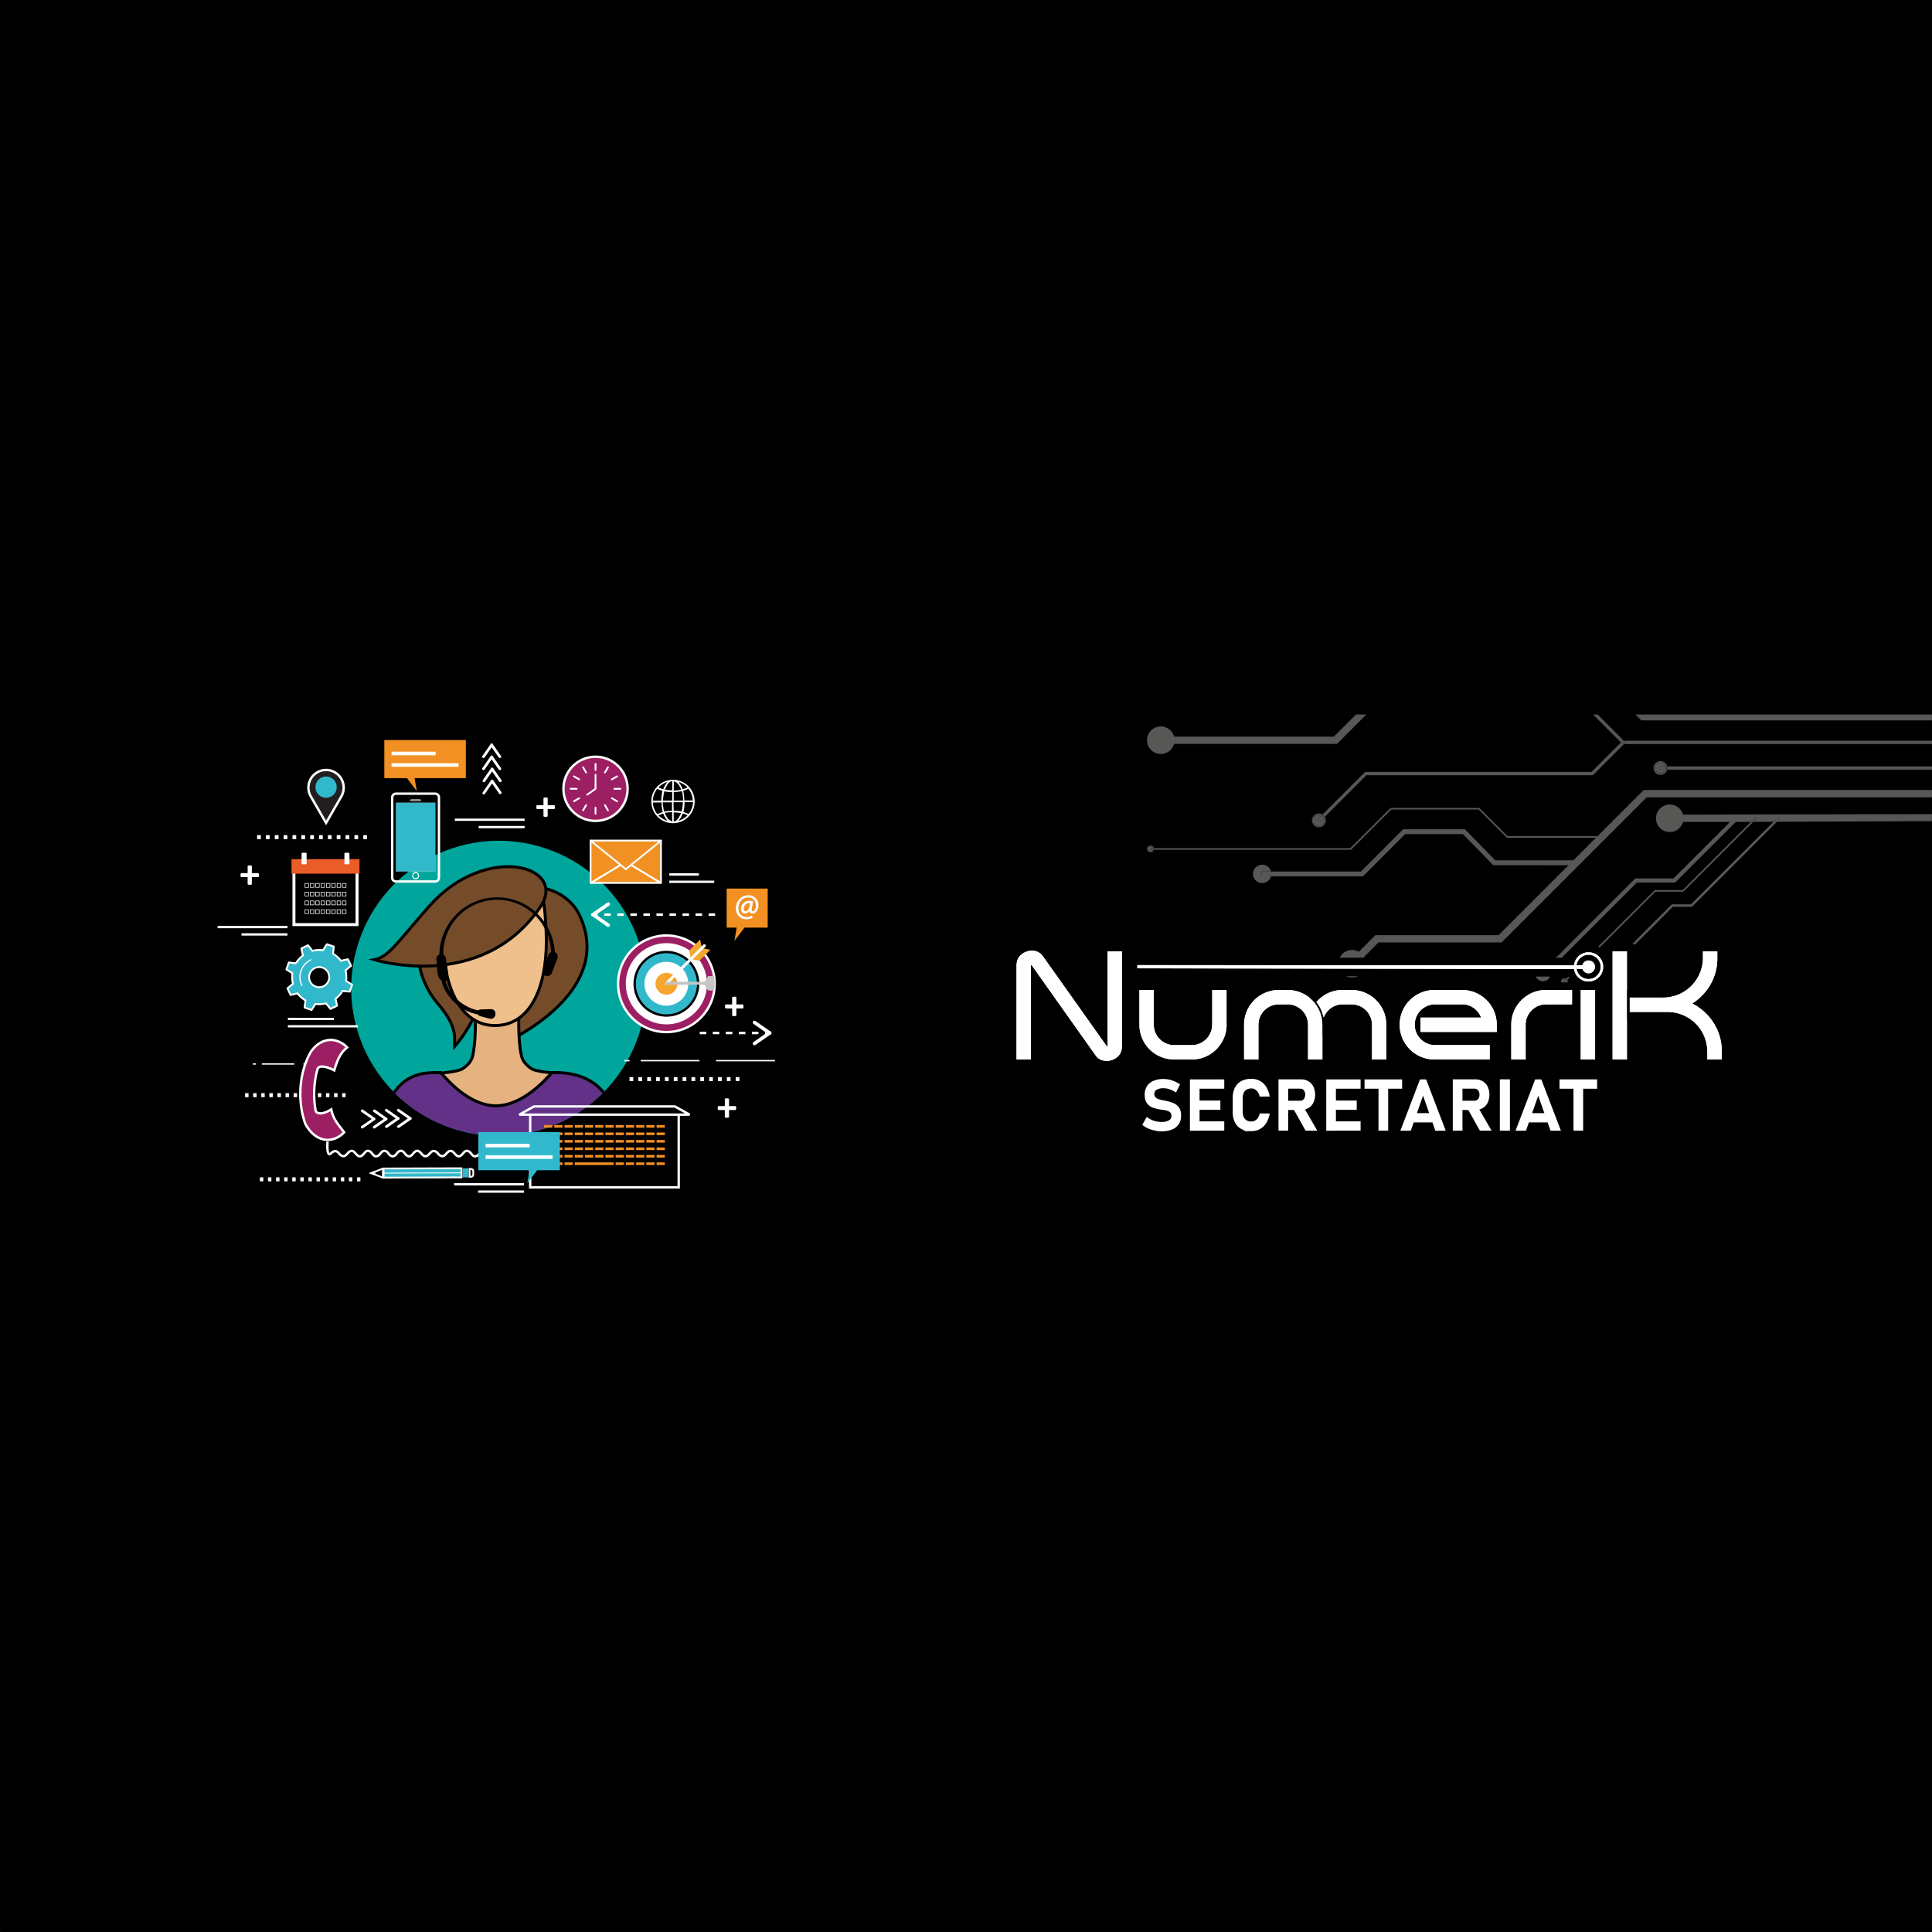 <svg viewBox="0 0 1920.05 1920" xmlns:xlink="http://www.w3.org/1999/xlink" xmlns="http://www.w3.org/2000/svg"><rect x="0" y="0" width="1920.05" height="1920" fill="#333333" stroke="none"/><defs><style>.cls-1{fill:#00a69c;}.cls-2{isolation:isolate;}.cls-14,.cls-15,.cls-16,.cls-22,.cls-3,.cls-33,.cls-34,.cls-36,.cls-37,.cls-6{fill:none;}.cls-13,.cls-15,.cls-16,.cls-17,.cls-22,.cls-23,.cls-24,.cls-25,.cls-26,.cls-28,.cls-3,.cls-30,.cls-32,.cls-33,.cls-34,.cls-35,.cls-36,.cls-37,.cls-39{stroke:#fff;}.cls-10,.cls-16,.cls-17,.cls-18,.cls-24,.cls-25,.cls-3,.cls-33,.cls-35,.cls-37,.cls-39,.cls-5,.cls-7,.cls-8,.cls-9{stroke-miterlimit:10;}.cls-17,.cls-18,.cls-22,.cls-3,.cls-30{stroke-width:2.36px;}.cls-4{clip-path:url(#clip-path);}.cls-5{fill:#754c29;}.cls-10,.cls-14,.cls-18,.cls-5,.cls-7,.cls-8,.cls-9{stroke:#000;}.cls-10,.cls-37,.cls-5,.cls-7,.cls-8,.cls-9{stroke-width:2.95px;}.cls-7{fill:#e6b280;}.cls-8{fill:#633188;}.cls-9{fill:#f7d0a2;}.cls-10{fill:#f0c08c;}.cls-11{fill-rule:evenodd;}.cls-12,.cls-28,.cls-35{fill:#fff;}.cls-13,.cls-18,.cls-24,.cls-31,.cls-32{fill:#32b8cb;}.cls-13,.cls-14,.cls-15,.cls-26,.cls-36{stroke-linejoin:round;}.cls-13,.cls-26,.cls-32,.cls-33,.cls-34,.cls-35,.cls-36{stroke-width:1.77px;}.cls-14,.cls-15,.cls-32,.cls-34,.cls-36{stroke-linecap:round;}.cls-14,.cls-16{stroke-width:1.06px;}.cls-15{stroke-width:1.18px;}.cls-17{fill:#9d1f63;}.cls-19{fill:#f6a62c;}.cls-20{fill:#c6c5c5;mix-blend-mode:multiply;}.cls-21{fill:#f28f23;}.cls-22,.cls-26{stroke-linecap:square;}.cls-22{stroke-linejoin:bevel;}.cls-23,.cls-25,.cls-28,.cls-39{stroke-width:0.59px;}.cls-24{stroke-width:0.15px;}.cls-25,.cls-30{fill:#221e20;}.cls-26{fill:#f29123;}.cls-27{fill:#f29023;}.cls-29{fill:#32b8cc;}.cls-38{fill:#ea5c28;}.cls-40{fill:#575756;}</style><clipPath transform="translate(0.05 0)" id="clip-path"><circle transform="translate(-599.5 1086.67) rotate(-68.67)" r="146.64" cy="982.15" cx="495.65" class="cls-1" id="SVGID"></circle></clipPath></defs><title>test</title><g class="cls-2"><g data-name="Calque 2" id="Calque_2"><rect height="1920" width="1920" x="0.05"></rect></g><g data-name="Calque 1" id="Calque_1"><rect height="500.65" width="1920" y="710.09"></rect><path transform="translate(0.05 0)" d="M325.42,1134.53c-.22,4-.77,15.83,3.55,11.61,2.74-2.69,5.35-3,7.74,0,2.15,2.71,5,4.32,7.73,1.18,2.06-2.37,4.56-5.33,7.69-2.31,2.15,2.06,4.12,5.92,7.65,3.34,2.41-1.77,3.76-6.11,7.58-4.21,2.79,1.38,3.56,5.93,7.49,4.86,3.16-.86,3.66-5.46,7.38-5.26,3.5.2,4,4.8,7.32,5.35,3.87.63,4.45-4,7.44-5.1,3.9-1.5,4.94,3,7.53,4.56,3.7,2.27,5.36-1.88,7.62-3.79,3.34-2.84,5.59.63,7.67,2.84,2.93,3.12,5.63.78,7.72-1.76,2.54-3.1,5.48-2.27,7.74.6s5.19,3.69,7.73.59c2.09-2.54,4.79-4.88,7.72-1.76,2.08,2.22,4.34,5.68,7.68,2.85,2.25-1.92,3.92-6.07,7.61-3.8,2.59,1.59,3.63,6.06,7.54,4.56,3-1.14,3.57-5.73,7.44-5.09,3.38.55,3.88,5.37,7.55,5.34" class="cls-3"></path><circle transform="translate(-599.46 1086.67) rotate(-68.67)" r="146.64" cy="982.15" cx="495.65" class="cls-1" data-name="SVGID" id="SVGID-2"></circle><g class="cls-4"><path transform="translate(0.05 0)" d="M435.12,997.49c20.15,23.52,16.21,33.75,16.59,42.63,0,0,68.43-75.45-7.27-123.3C417.42,899.74,400.48,957.08,435.12,997.49Z" class="cls-5"></path><path transform="translate(0.05 0)" d="M575.94,909.69c33.84,72-58.84,118.38-68.44,123.79-1.71-4.51,26.76-96.22,29.42-107.11s1.23-16.77-1-26.33-12.35-14.93-12.35-14.93C531.79,877.39,564,884.26,575.94,909.69Z" class="cls-5"></path><path transform="translate(0.05 0)" d="M528.32,1062.18c1.14.74,2.28,1.39,3.36,2l-13.09-13.38C520.22,1055.8,524.25,1059.55,528.32,1062.18Z" class="cls-6"></path><path transform="translate(0.05 0)" d="M528.32,1062.18c-4.41-2.85-8.78-7-10.09-12.73-2.32-10.14-2.76-23.94-2.77-32.39,0-3.71.1-6.08.1-6.08h0c0-1,0-1.52,0-1.52L513,1011H472.32s.91,22.83-2.67,38.47c-1.3,5.71-5.68,9.88-10.09,12.73s-21.42,4.37-22.83,4.37c-8.46,0,1.15,9.11,1.15,11.12,0,8.17,26.31,39,53.12,39s51.49-35.59,51.49-43.76c0-2,8.55-6.25,8.29-6.34C549.43,1066.13,532.81,1065.09,528.32,1062.18Z" class="cls-7"></path><path transform="translate(0.05 0)" d="M618.29,1134.82c-4.93-27.64-13.33-66.66-62.44-68.83h-7.37c-6.69,7.49-29.36,32.94-55.71,32.94S444.7,1073.48,438,1066h-7.38c-44,.51-48.91,41.19-53.84,68.83Z" class="cls-8"></path><path transform="translate(0.05 0)" d="M449.81,965.53a7.81,7.81,0,0,1-7.81,7.81h0c-4.31,0-6.33-1.48-6.33-18L433,944.75c0-7.36,6,1.77,10.32,1.77h2.36c4.3,0,4.12.25,4.12,4.57Z" class="cls-9"></path><path transform="translate(0.05 0)" d="M539.41,892.34H444.08c-2.27,9.48-3.53,32-3.53,42.85,0,46.28,17.72,83.82,50.94,84h.25c35.25,0,51.19-37.62,51.19-84C542.93,924.39,541.67,901.82,539.41,892.34Z" class="cls-10"></path><path transform="translate(0.05 0)" d="M426.47,900.65C393.94,937.58,386.16,951,372,953.78c0,0,106.26,33.21,164.74-52.14C565.16,860.17,482.37,837.17,426.47,900.65Z" class="cls-5"></path><path transform="translate(0.05 0)" d="M436.61,949.56a57.84,57.84,0,0,1,16.85-40.91,57.11,57.11,0,0,1,81.11,0,57.84,57.84,0,0,1,16.85,40.91h-3.88a53.53,53.53,0,1,0-107,0Z"></path><path transform="translate(0.05 0)" d="M437.58,948.2h0a4.93,4.93,0,0,1,5.51,4.23l2.36,14.94a4.93,4.93,0,0,1-3.93,5.72h0a4.93,4.93,0,0,1-5.51-4.23l-2.36-14.94A4.92,4.92,0,0,1,437.58,948.2Z" class="cls-11"></path><path transform="translate(0.05 0)" d="M551.18,946.21h0a4.91,4.91,0,0,1,2.68,6.4l-5.36,14.14a4.94,4.94,0,0,1-6.26,3h0a4.94,4.94,0,0,1-2.68-6.41l5.37-14.14A4.92,4.92,0,0,1,551.18,946.21Z" class="cls-11"></path><path transform="translate(0.05 0)" d="M442.13,970.91c.61,8.45,6.18,17.73,14.57,24.47,7.56,6.08,17.38,10,27.91,9.43l.25,4.07c-11.53.66-22.26-3.65-30.5-10.27-9.25-7.44-15.4-17.83-16.1-27.42Z"></path><path transform="translate(0.05 0)" d="M486.54,1012.34l-9.4-2.48a3.38,3.38,0,0,1,.78-6.69l9.71-.28C494.58,1002.68,493.63,1013.83,486.54,1012.34Z" class="cls-11"></path></g><rect height="2.28" width="69.43" y="1175.78" x="451.36" class="cls-12"></rect><rect height="2.28" width="45.68" y="1183.09" x="475.12" class="cls-12"></rect><rect height="2.28" width="69.43" y="813.52" x="451.96" class="cls-12"></rect><rect height="2.28" width="45.68" y="820.83" x="475.72" class="cls-12"></rect><path transform="translate(0.05 0)" d="M294,957.37a27.11,27.11,0,0,1,7-7.82l0,0-1.55-7,6.59-3.17,4.46,5.57,0,0a26.65,26.65,0,0,1,10.49-.6l3.83-6,6.89,2.42-.78,7.06a26.92,26.92,0,0,1,7.84,7l6.92-1.55,3.18,6.6-5.55,4.44a26.68,26.68,0,0,1,.59,10.5l6,3.79-2.42,6.91-7.06-.78a26.84,26.84,0,0,1-7,7.85l1.55,6.91-6.6,3.16-4.42-5.53a26.94,26.94,0,0,1-10.51.58l-3.82,6-6.9-2.42.79-7.08a27.05,27.05,0,0,1-7.83-7l-6.94,1.56-3.17-6.6,5.56-4.45a26.94,26.94,0,0,1-.56-10.48l-6-3.81,2.42-6.91Zm32.19,9.41a10,10,0,1,0-4.68,13.35A10,10,0,0,0,326.15,966.78Z" class="cls-13"></path><path transform="translate(0.05 0)" d="M294,957.37a0,0,0,0,1,0,0" class="cls-14"></path><path transform="translate(0.05 0)" d="M294,957.37l-7.08-.78-2.42,6.91,6,3.81a26.94,26.94,0,0,0,.56,10.48l-5.56,4.45,3.17,6.6,6.94-1.56a27.05,27.05,0,0,0,7.83,7l-.79,7.08,6.9,2.42,3.82-6a26.94,26.94,0,0,0,10.51-.58l4.42,5.53,6.6-3.16-1.55-6.91a26.84,26.84,0,0,0,7-7.85l7.06.78,2.42-6.91-6-3.79a26.68,26.68,0,0,0-.59-10.5l5.55-4.44-3.18-6.6-6.92,1.55a26.92,26.92,0,0,0-7.84-7l.78-7.06-6.89-2.42-3.83,6a26.65,26.65,0,0,0-10.49.6l0,0L306,939.44l-6.59,3.17,1.55,7,0,0A27.11,27.11,0,0,0,294,957.37Z" class="cls-15"></path><path transform="translate(0.05 0)" d="M308.14,975.43a10,10,0,1,1,13.33,4.7A10,10,0,0,1,308.14,975.43Z" class="cls-16"></path><path transform="translate(0.05 0)" d="M299.93,979.38a19.13,19.13,0,0,1,8.95-25.48" class="cls-15"></path><rect height="1.37" width="32.13" y="1056.7" x="301.53" class="cls-12"></rect><rect height="1.37" width="32.13" y="1056.7" x="260.36" class="cls-12"></rect><rect height="1.37" width="3.01" y="1056.7" x="251.33" class="cls-12"></rect><rect height="3.95" width="3.72" y="1070.46" x="731.15" class="cls-12"></rect><rect height="3.95" width="3.72" y="1070.46" x="722.35" class="cls-12"></rect><rect height="3.95" width="3.72" y="1070.46" x="713.56" class="cls-12"></rect><rect height="3.95" width="3.72" y="1070.46" x="704.77" class="cls-12"></rect><rect height="3.95" width="3.72" y="1070.46" x="695.97" class="cls-12"></rect><rect height="3.95" width="3.72" y="1070.46" x="687.18" class="cls-12"></rect><rect height="3.95" width="3.72" y="1070.46" x="678.38" class="cls-12"></rect><rect height="3.95" width="3.72" y="1070.46" x="669.59" class="cls-12"></rect><rect height="3.95" width="3.72" y="1070.46" x="660.8" class="cls-12"></rect><rect height="3.95" width="3.72" y="1070.46" x="652" class="cls-12"></rect><rect height="3.95" width="3.72" y="1070.46" x="643.21" class="cls-12"></rect><rect height="3.95" width="3.71" y="1070.46" x="634.41" class="cls-12"></rect><rect height="3.95" width="3.72" y="1070.46" x="625.62" class="cls-12"></rect><rect height="3.95" width="3.72" y="829.98" x="361.03" class="cls-12"></rect><rect height="3.95" width="3.72" y="829.98" x="352.23" class="cls-12"></rect><rect height="3.95" width="3.72" y="829.98" x="343.44" class="cls-12"></rect><rect height="3.95" width="3.72" y="829.98" x="334.64" class="cls-12"></rect><rect height="3.95" width="3.72" y="829.98" x="325.85" class="cls-12"></rect><rect height="3.95" width="3.72" y="829.98" x="317.06" class="cls-12"></rect><rect height="3.95" width="3.72" y="829.98" x="308.26" class="cls-12"></rect><rect height="3.95" width="3.72" y="829.98" x="299.47" class="cls-12"></rect><rect height="3.95" width="3.72" y="829.98" x="290.67" class="cls-12"></rect><rect height="3.95" width="3.72" y="829.98" x="281.88" class="cls-12"></rect><rect height="3.95" width="3.72" y="829.98" x="273.09" class="cls-12"></rect><rect height="3.95" width="3.71" y="829.98" x="264.29" class="cls-12"></rect><rect height="3.95" width="3.72" y="829.98" x="255.5" class="cls-12"></rect><rect height="3.95" width="3.4" y="1170.06" x="354.77" class="cls-12"></rect><rect height="3.95" width="3.4" y="1170.06" x="346.73" class="cls-12"></rect><rect height="3.95" width="3.4" y="1170.06" x="338.69" class="cls-12"></rect><rect height="3.95" width="3.4" y="1170.06" x="330.65" class="cls-12"></rect><rect height="3.95" width="3.4" y="1170.06" x="322.61" class="cls-12"></rect><rect height="3.95" width="3.4" y="1170.06" x="314.57" class="cls-12"></rect><rect height="3.95" width="3.4" y="1170.06" x="306.53" class="cls-12"></rect><rect height="3.95" width="3.39" y="1170.06" x="298.49" class="cls-12"></rect><rect height="3.95" width="3.4" y="1170.06" x="290.45" class="cls-12"></rect><rect height="3.95" width="3.4" y="1170.06" x="282.41" class="cls-12"></rect><rect height="3.95" width="3.4" y="1170.06" x="274.37" class="cls-12"></rect><rect height="3.95" width="3.39" y="1170.06" x="266.33" class="cls-12"></rect><rect height="3.95" width="3.4" y="1170.06" x="258.29" class="cls-12"></rect><rect height="2.28" width="44.64" y="875.19" x="665.16" class="cls-12"></rect><rect height="2.28" width="29.37" y="867.88" x="665.16" class="cls-12"></rect><rect height="3.95" width="3.4" y="1086.4" x="340.07" class="cls-12"></rect><rect height="3.95" width="3.4" y="1086.4" x="332.03" class="cls-12"></rect><rect height="3.95" width="3.4" y="1086.4" x="323.99" class="cls-12"></rect><rect height="3.95" width="3.4" y="1086.4" x="315.94" class="cls-12"></rect><rect height="3.95" width="3.4" y="1086.4" x="307.9" class="cls-12"></rect><rect height="3.95" width="3.4" y="1086.4" x="299.86" class="cls-12"></rect><rect height="3.95" width="3.4" y="1086.4" x="291.82" class="cls-12"></rect><rect height="3.95" width="3.39" y="1086.4" x="283.78" class="cls-12"></rect><rect height="3.95" width="3.4" y="1086.4" x="275.74" class="cls-12"></rect><rect height="3.95" width="3.4" y="1086.4" x="267.7" class="cls-12"></rect><rect height="3.95" width="3.4" y="1086.4" x="259.66" class="cls-12"></rect><rect height="3.95" width="3.39" y="1086.4" x="251.62" class="cls-12"></rect><rect height="3.95" width="3.4" y="1086.4" x="243.58" class="cls-12"></rect><rect height="2.28" width="69.43" y="1018.79" x="286.12" class="cls-12"></rect><rect height="2.28" width="45.68" y="1011.48" x="286.12" class="cls-12"></rect><rect height="2.28" width="69.43" y="920.2" x="216.27" class="cls-12"></rect><rect height="2.29" width="45.68" y="927.51" x="240.03" class="cls-12"></rect><path transform="translate(0.05 0)" d="M668.73,818.09a21.56,21.56,0,1,1,8.44-1.7A21.52,21.52,0,0,1,668.73,818.09Zm.79-1.6,1-.38.11,0h0l.28-.13,0,0h0l.23-.12.07,0,.25-.14h0l.28-.18.06,0,.21-.14.08-.06.24-.2,0,0,.21-.19.08-.07.19-.18.06-.06.24-.24.06-.07c.06-.06.13-.12.19-.19l.08-.09.18-.21,0,0,0-.06.22-.27,0-.07,0,0,.16-.2.08-.11.18-.27.07-.09.17-.27a.41.41,0,0,0,.08-.13c.05-.06.09-.14.14-.2a.75.75,0,0,1,.07-.12h0c.06-.11.12-.22.19-.33l.06-.12.14-.24c0-.05,0-.1.08-.16l.12-.23h0l.06-.13.18-.35L676,810c0-.07.07-.15.11-.22l.08-.18a1.67,1.67,0,0,0,.08-.2l0-.05.09-.21.11-.28.33-.81-1-.19-.22,0-.23,0-.93-.15-.2,0h0l-.83-.11h-.2l-1-.1-.24,0-.92-.07H671l-.63,0-.89,0Zm-2.71-.42.12,0,1,.38v-9.26l-.89,0-.62,0h-.12l-.91.07-.24,0-1,.1-.16,0H664l-.8.11-.24,0-.91.15-.26.05-.23,0-.94.2.36.89c0,.08.07.17.11.25l0,0c0,.13.1.25.16.37l.06.13c0,.1.09.19.13.29l.06.13.18.36.06.11c0,.09.09.18.14.27l.07.13c0,.09.1.18.14.27l.06.1.19.33.07.11a1.58,1.58,0,0,1,.15.24l.07.11.19.28,0,.07c.07.1.13.2.2.29l.07.1.16.21h0l.07.09.22.27,0,.06.18.22.06.06,0,0,.19.21,0,0,.24.25.07.07a1.57,1.57,0,0,1,.19.18l.08.06.23.2,0,0,.26.2.06.05.22.16.06,0a5.15,5.15,0,0,0,.56.33s0,0,.06,0l.24.12,0,0,.29.14Zm-8.43-2.5.19.11c.45.27.91.52,1.37.74l.2.1.81.36,2.4,1-1.54-2.1-.07-.11-.21-.3-.12-.18-.21-.33-.1-.16-.24-.4a.9.9,0,0,0-.07-.11l-.3-.55v0h0l-.27-.53-.08-.16c-.06-.14-.13-.28-.2-.43s-.06-.12-.08-.18-.13-.29-.19-.43l-.08-.2-.18-.46-.06-.13-.24-.62-.82.25-.45.14-.41.14-.4.14-.41.16-.39.15-.38.16-.41.18-.16.08-1,.44.78.74a20,20,0,0,0,2,1.6c.43.32.89.62,1.35.9Zm19.76-4.47-.07.15c-.05.14-.11.28-.16.43a1,1,0,0,0-.07.15l0,.08-.17.38-.09.19,0,0c0,.13-.11.26-.17.38l0,0a1.3,1.3,0,0,1-.08.17c-.07.16-.15.31-.23.46l0,.1-.3.54-.08.14-.22.37-.11.17q-.1.18-.21.33l-.12.18c-.07.1-.14.21-.22.31l-.06.1-1.52,2.08,2.38-1,.63-.27a20.29,20.29,0,0,0,5.26-3.55l.78-.74-1-.48-.13-.05a3.17,3.17,0,0,0-.37-.16l-.39-.17-.39-.15a4.09,4.09,0,0,0-.42-.16l-.38-.13c-.14-.06-.29-.1-.44-.15l-.41-.14-.21-.06-.63-.19ZM648.77,798a19.87,19.87,0,0,0,4.11,10.66l.36.48.53-.28.32-.16.1,0,.7-.33.16-.07.73-.3.05,0,.73-.27.14,0,.79-.27.14-.05.1,0,.17,0,.7-.21h0l-.19-.71,0-.07c-.07-.26-.14-.51-.2-.76l0-.18c-.08-.31-.14-.61-.2-.9l0-.16-.15-.79s0-.15,0-.2c-.06-.32-.11-.63-.15-.94v0a.34.34,0,0,1,0-.1c0-.26-.08-.54-.11-.81l0-.23c0-.37-.08-.67-.1-1,0,0,0-.07,0-.1v0c0-.29-.05-.56-.06-.84a2.46,2.46,0,0,1,0-.26v0c0-.31,0-.62,0-.93l0-.73h-8.45Zm30.11,9,.69.21.19.06.08,0,.14,0,.77.26.17.07.69.25.08,0,.72.3.18.09.67.31.1.05.08,0,.26.12.52.28.37-.47.13-.17,0,0c.33-.43.64-.88.93-1.34s.48-.8.71-1.21l.13-.25.14-.27a20,20,0,0,0,1.71-4.95c.08-.39.15-.8.2-1.22s.1-.82.14-1.23l.06-.78h-8.41l-.07.68v0c0,.28,0,.58,0,1V799a1.21,1.21,0,0,0,0,.19l-.06.82s0,.12,0,.16c0,.29-.06.58-.1.94,0,0,0,.26,0,.26,0,.26-.06.52-.1.78l0,.18c0,.29-.09.59-.15.91l0,.22-.15.77,0,.18c-.06.3-.13.6-.2.89a1.49,1.49,0,0,0,0,.19c-.06.24-.13.49-.2.74v.08l-.2.71Zm-20-6.91c0,.27.05.55.09.88a1.38,1.38,0,0,0,0,.2c.07.61.16,1.22.27,1.82,0,0,0,.19,0,.19,0,.31.11.57.16.82v.07c0,.26.12.53.2.86l0,.2c.06.24.12.48.18.7l.2.78.67-.14.83-.17h.1l.93-.16.25,0c.69-.1,1.4-.18,2.1-.25l.27,0,.9-.07h.19l.9,0,.69,0v-8.45h-9.22l0,.74V798c0,.28,0,.57,0,.85v.2c0,.31,0,.62.07.92Zm10.62,5.58.69,0,.89,0h.24l.83.07.33,0,1,.11h.1l.93.13.21,0,.1,0c.3,0,.57.09.83.14l.18,0,.82.16.67.14.18-.71c.07-.25.14-.5.21-.79l0-.16.2-.88V804c.06-.26.11-.53.16-.81l0-.22c0-.24.09-.55.14-.88v0c0-.28.07-.57.11-.85l0-.26.09-.79s0-.09,0-.13c0-.26,0-.56.07-.89a2.45,2.45,0,0,1,0-.27c0-.25,0-.49,0-.74l0-.9h-9.23ZM683.7,784l-.25.13-.19.09-.67.31-.18.08-.72.3-.06,0-.72.27-.15,0-.78.27-.25.08-.2.06-.67.2.18.67,0,.12c.07.25.14.5.2.76l0,.18c.07.29.14.59.2.89l0,.18c.05.25.1.51.14.77l0,.22c0,.31.1.62.14.91l0,.17c0,.27.07.53.1.79v.07a1.37,1.37,0,0,1,0,.19c0,.36.07.65.1.93a1.59,1.59,0,0,0,0,.17c0,.27,0,.54.05.81l0,.28c0,.39,0,.68,0,.95v0l.06.68h8.42l-.06-.78a20,20,0,0,0-4.1-10.66l-.37-.48Zm-7,2.4a38.68,38.68,0,0,1-6.47.77l-.69,0v8.45h9.23l0-.84c0-.27,0-.56,0-.84,0-.06,0-.14,0-.21,0-.33,0-.64-.07-.93v0c0-.27-.05-.54-.09-.88,0,0,0-.18,0-.22,0-.3-.07-.58-.11-.85v-.06c0-.27-.09-.56-.14-.89l0-.21c0-.27-.1-.54-.16-.8v-.08c-.07-.3-.13-.59-.2-.86,0-.08,0-.14,0-.2-.07-.25-.13-.49-.19-.73l-.2-.75Zm-17.79,6.42c0,.29,0,.6-.07.95v.2c0,.28,0,.57,0,.85l0,.82H668V787.2l-.69,0-.92,0h-.12l-1-.07-.25,0-1.06-.11h0l-1-.13-.21,0h-.06l-.88-.15-.16,0-.81-.16-.67-.14-.18.67a.38.38,0,0,1,0,.1c0,.24-.11.47-.17.7l0,.21c-.08.33-.15.6-.2.85v.08c-.05.26-.11.53-.16.82l0,.19c-.11.61-.2,1.22-.27,1.82l0,.2c0,.27-.07.58-.1.89Zm-6-8.61a20.3,20.3,0,0,0-2.84,5.06,19.88,19.88,0,0,0-1.26,5.6l-.06.78h8.45l0-.7v0c0-.28,0-.58,0-.94l0-.28c0-.28,0-.55.06-.83,0,0,0-.11,0-.13,0-.31.06-.62.1-1,0-.06,0-.24,0-.24,0-.27.07-.55.11-.82l0-.15c0-.29.09-.61.15-.93l0-.2c.05-.27.1-.53.16-.79,0,0,0-.13,0-.16.06-.28.12-.58.2-.91l0-.17c.06-.25.13-.5.19-.75l0-.06.2-.72h0l-.7-.21-.15,0-.27-.08-.77-.27-.16,0-.71-.27-.07,0-.71-.3-.18-.08c-.24-.1-.46-.21-.67-.31l-.19-.09-.25-.13-.53-.27Zm8.59-1.46c-.05.12-.1.23-.16.35l0,.09c-.11.24-.22.5-.33.77l-.32.81.94.19.23,0,.24,0,.93.15.22,0,.83.12.19,0,1,.1.23,0,.93.07h.09l.69,0,.83,0v-9.26l-1,.36-.14.06h0l0,0-.29.12,0,0-.25.13-.05,0c-.2.11-.38.22-.56.34l-.05,0-.23.16,0,0-.27.21,0,0h0l-.22.19-.07.06-.21.19-.06.06c-.07.07-.15.16-.24.24l0,.05-.2.22-.07.08-.21.23,0,0-.23.28-.06.08-.18.23-.06.08-.44.65-.07.11-.16.26,0,.08-.2.35,0,.05c-.07.11-.12.22-.18.33l-.06.1c0,.1-.11.21-.16.33l0,0-.19.4A.25.25,0,0,1,661.46,782.75Zm8.06,2.88.74,0a37.05,37.05,0,0,0,5.75-.66l.85-.17-.33-.81c-1.53-3.79-3.68-6.36-6-7.23l-1-.36ZM661,778c-.21.08-.41.17-.64.28a19.93,19.93,0,0,0-5.26,3.54l-.78.73,1,.46.16.08.38.17.38.15.41.16.39.15.42.15.4.14.44.14.2.06.64.19.23-.62a.16.16,0,0,0,0-.08l0-.08c.05-.14.11-.28.17-.42s.09-.22.09-.22.11-.27.17-.4v0l.09-.19.19-.42,0,0,.05-.11.27-.54,0,0c.09-.18.19-.35.3-.56l.06-.09c.08-.15.17-.29.25-.42l.1-.16c.07-.11.14-.23.22-.34a.78.78,0,0,1,.1-.15l.23-.34.06-.08,1.57-2.11Zm14.7,1.08a20.74,20.74,0,0,1,2.47,4.7l.24.62.84-.25.44-.14.39-.14.44-.15.38-.15.41-.16.38-.15.38-.17.19-.09,1-.45-.77-.73a19.77,19.77,0,0,0-5.26-3.54l-.63-.28-2.37-1Z" class="cls-12"></path><path transform="translate(0.05 0)" d="M731.58,1101.2a6.27,6.27,0,0,1-.06.94,2,2,0,0,1-.18.61.72.72,0,0,1-.28.33.61.61,0,0,1-.34.1h-6.24V1110a.68.68,0,0,1-.1.35.85.85,0,0,1-.34.26,2.34,2.34,0,0,1-.65.17,7,7,0,0,1-1,.06,6.86,6.86,0,0,1-1-.06,2.25,2.25,0,0,1-.65-.17.89.89,0,0,1-.35-.26.61.61,0,0,1-.11-.35v-6.81h-6.22a.56.56,0,0,1-.33-.1.77.77,0,0,1-.27-.33,2,2,0,0,1-.19-.61,5.08,5.08,0,0,1-.07-.94,6.27,6.27,0,0,1,.06-.94,2.05,2.05,0,0,1,.16-.62.91.91,0,0,1,.26-.33.51.51,0,0,1,.32-.1h6.28v-6.79a.72.72,0,0,1,.11-.37.84.84,0,0,1,.35-.28,2.63,2.63,0,0,1,.65-.17,6.86,6.86,0,0,1,1-.06,7,7,0,0,1,1,.06,2.75,2.75,0,0,1,.65.17.8.8,0,0,1,.34.28.82.82,0,0,1,.1.37v6.79h6.3a.52.52,0,0,1,.31.1.81.81,0,0,1,.26.33,2,2,0,0,1,.17.62A6.27,6.27,0,0,1,731.58,1101.2Z" class="cls-12"></path><path transform="translate(0.05 0)" d="M257.35,869.7a6.17,6.17,0,0,1-.06.94,2,2,0,0,1-.18.61.79.79,0,0,1-.28.33.61.61,0,0,1-.34.1h-6.25v6.81a.6.6,0,0,1-.1.35.79.79,0,0,1-.34.26,2.53,2.53,0,0,1-.64.17,8.45,8.45,0,0,1-2,0,2.53,2.53,0,0,1-.64-.17.82.82,0,0,1-.35-.26.54.54,0,0,1-.11-.35v-6.81h-6.23a.58.58,0,0,1-.33-.1.77.77,0,0,1-.27-.33,2.32,2.32,0,0,1-.19-.61,5,5,0,0,1-.07-.94,6.27,6.27,0,0,1,.06-.94,2.35,2.35,0,0,1,.17-.62.92.92,0,0,1,.25-.33.53.53,0,0,1,.32-.1h6.29v-6.79a.64.64,0,0,1,.11-.37.78.78,0,0,1,.35-.28,2.53,2.53,0,0,1,.64-.17,8.45,8.45,0,0,1,2,0,2.53,2.53,0,0,1,.64.17.75.75,0,0,1,.34.28.71.71,0,0,1,.1.37v6.79h6.3a.55.55,0,0,1,.32.1.83.83,0,0,1,.26.33,2.35,2.35,0,0,1,.17.62A6.27,6.27,0,0,1,257.35,869.7Z" class="cls-12"></path><path transform="translate(0.05 0)" d="M551.36,802.15a6.17,6.17,0,0,1-.06.94,2.44,2.44,0,0,1-.18.62,1.05,1.05,0,0,1-.28.33.74.74,0,0,1-.35.1h-6.24v6.8a.65.65,0,0,1-.1.35.79.79,0,0,1-.34.26,2,2,0,0,1-.65.17,6.58,6.58,0,0,1-1,.07,6.79,6.79,0,0,1-1-.07,1.9,1.9,0,0,1-.64-.17.86.86,0,0,1-.36-.26.58.58,0,0,1-.1-.35v-6.8h-6.23a.64.64,0,0,1-.33-.1.92.92,0,0,1-.27-.33,2.07,2.07,0,0,1-.19-.62,5,5,0,0,1-.07-.94,6.46,6.46,0,0,1,.06-.94,2.47,2.47,0,0,1,.17-.62.89.89,0,0,1,.25-.33.51.51,0,0,1,.32-.1h6.29v-6.78a.72.72,0,0,1,.1-.38.8.8,0,0,1,.36-.27,2.15,2.15,0,0,1,.64-.18,7,7,0,0,1,1-.06,6.77,6.77,0,0,1,1,.06,2.22,2.22,0,0,1,.65.18.73.73,0,0,1,.34.27.83.83,0,0,1,.1.38v6.78h6.3a.52.52,0,0,1,.31.1.92.92,0,0,1,.27.33,2.47,2.47,0,0,1,.17.62A6.46,6.46,0,0,1,551.36,802.15Z" class="cls-12"></path><path transform="translate(0.05 0)" d="M738.81,1000.24a6.33,6.33,0,0,1,0,.94,2.32,2.32,0,0,1-.19.61.72.72,0,0,1-.28.33.59.59,0,0,1-.34.1h-6.24V1009a.68.68,0,0,1-.1.35.79.79,0,0,1-.34.26,2.34,2.34,0,0,1-.65.17,8.36,8.36,0,0,1-2,0,2.17,2.17,0,0,1-.64-.17.86.86,0,0,1-.36-.26.61.61,0,0,1-.11-.35v-6.81h-6.22a.56.56,0,0,1-.33-.1.77.77,0,0,1-.27-.33,2,2,0,0,1-.19-.61,5,5,0,0,1-.07-.94,6.36,6.36,0,0,1,.06-.94,2.47,2.47,0,0,1,.17-.62.89.89,0,0,1,.25-.33.51.51,0,0,1,.32-.1h6.28v-6.78a.73.73,0,0,1,.11-.38.89.89,0,0,1,.36-.28,2.53,2.53,0,0,1,.64-.17,8.36,8.36,0,0,1,2,0,2.75,2.75,0,0,1,.65.17.81.81,0,0,1,.34.28.83.83,0,0,1,.1.38v6.78H738a.52.52,0,0,1,.31.1.81.81,0,0,1,.26.33,2.44,2.44,0,0,1,.18.62A6.5,6.5,0,0,1,738.81,1000.24Z" class="cls-12"></path><path transform="translate(0.05 0)" d="M710.21,977.66a48,48,0,1,1-48-47.95A48,48,0,0,1,710.21,977.66Z" class="cls-17"></path><path transform="translate(0.05 0)" d="M702.59,977.66a40.35,40.35,0,1,1-40.34-40.34A40.35,40.35,0,0,1,702.59,977.66Z" class="cls-12"></path><path transform="translate(0.05 0)" d="M693.79,977.66a31.54,31.54,0,1,1-31.54-31.52A31.54,31.54,0,0,1,693.79,977.66Z" class="cls-18"></path><path transform="translate(0.05 0)" d="M684,977.66a21.79,21.79,0,1,1-21.78-21.78A21.77,21.77,0,0,1,684,977.66Z" class="cls-12"></path><path transform="translate(0.05 0)" d="M673.12,977.66a10.87,10.87,0,1,1-10.87-10.86A10.87,10.87,0,0,1,673.12,977.66Z" class="cls-19"></path><polygon points="686.33 951.91 684.87 944.68 695.82 933.72 697.28 940.95 686.33 951.91" class="cls-19"></polygon><polygon points="687.82 953.38 695.04 954.85 705.99 943.89 698.77 942.43 687.82 953.38" class="cls-19"></polygon><path transform="translate(0.05 0)" d="M663.42,978.3a1.43,1.43,0,0,1-2,0h0a1.44,1.44,0,0,1,0-2l37.49-37.49a1.47,1.47,0,0,1,2.06,0h0a1.45,1.45,0,0,1,0,2.06Z" class="cls-12"></path><path transform="translate(0.05 0)" d="M709.6,970h-5.79l-3.8,5.75H662.48a1.45,1.45,0,0,0,0,2.89H700l3.81,5.75h5.78a46.26,46.26,0,0,0,.61-7A54.79,54.79,0,0,0,709.6,970Z" class="cls-20"></path><rect height="2.48" width="3.31" y="907.74" x="590.71" class="cls-12"></rect><rect height="2.48" width="6.48" y="907.74" x="626.43" class="cls-12"></rect><rect height="2.48" width="6.48" y="907.74" x="613.46" class="cls-12"></rect><rect height="2.48" width="6.48" y="907.74" x="600.5" class="cls-12"></rect><rect height="2.48" width="6.48" y="907.74" x="639.4" class="cls-12"></rect><rect height="2.48" width="6.48" y="907.74" x="704.21" class="cls-12"></rect><rect height="2.48" width="6.48" y="907.74" x="652.36" class="cls-12"></rect><rect height="2.48" width="6.48" y="907.74" x="678.29" class="cls-12"></rect><rect height="2.48" width="6.48" y="907.74" x="691.25" class="cls-12"></rect><rect height="2.48" width="6.48" y="907.74" x="665.32" class="cls-12"></rect><path transform="translate(0.05 0)" d="M603.4,897.09l-14.49,10.07a1.68,1.68,0,0,0-1.18.71,1.73,1.73,0,0,0-.3,1.11,1.71,1.71,0,0,0,.3,1.1,1.73,1.73,0,0,0,1.18.72l14.49,10.07a1.73,1.73,0,0,0,2-2.84l-13-9,13-9.06a1.72,1.72,0,0,0-2-2.83Z" class="cls-12"></path><rect height="2.48" width="3.31" y="1025.35" x="760.24" class="cls-12"></rect><rect height="2.48" width="6.48" y="1025.35" x="721.34" class="cls-12"></rect><rect height="2.48" width="6.48" y="1025.35" x="734.3" class="cls-12"></rect><rect height="2.48" width="6.48" y="1025.35" x="747.27" class="cls-12"></rect><rect height="2.48" width="6.48" y="1025.35" x="708.37" class="cls-12"></rect><rect height="2.48" width="6.48" y="1025.35" x="695.41" class="cls-12"></rect><path transform="translate(0.05 0)" d="M750.76,1038.48l14.49-10.07a1.7,1.7,0,0,0,1.18-.72,2.17,2.17,0,0,0,0-2.2,1.7,1.7,0,0,0-1.18-.72l-14.49-10.07a1.72,1.72,0,0,0-2,2.83l13,9.06-13,9.05a1.73,1.73,0,0,0,2,2.84Z" class="cls-12"></path><path transform="translate(0.05 0)" d="M497.74,751.19,490,740a1.43,1.43,0,0,0-2.82,0l-7.79,11.22a1.33,1.33,0,1,0,2.19,1.52l7-10.08,7,10.08a1.33,1.33,0,1,0,2.19-1.52Z" class="cls-12"></path><path transform="translate(0.05 0)" d="M497.74,763.19,490,752a1.43,1.43,0,0,0-2.82,0l-7.79,11.22a1.33,1.33,0,0,0,2.19,1.52l7-10.09,7,10.09a1.33,1.33,0,0,0,2.19-1.52Z" class="cls-12"></path><path transform="translate(0.05 0)" d="M498.26,775.18,490.47,764a1.37,1.37,0,0,0-.56-.92,1.7,1.7,0,0,0-1.71,0,1.29,1.29,0,0,0-.55.92l-7.8,11.21a1.34,1.34,0,1,0,2.19,1.53l7-10.09,7,10.09a1.34,1.34,0,0,0,2.2-1.53Z" class="cls-12"></path><path transform="translate(0.05 0)" d="M498.26,787.18,490.47,776a1.37,1.37,0,0,0-.56-.91,1.7,1.7,0,0,0-1.71,0,1.28,1.28,0,0,0-.55.91l-7.8,11.22A1.33,1.33,0,1,0,482,788.7l7-10.08,7,10.08a1.34,1.34,0,0,0,2.2-1.52Z" class="cls-12"></path><path transform="translate(0.05 0)" d="M396.71,1120.74l11.21-7.8a1.38,1.38,0,0,0,.92-.55,1.7,1.7,0,0,0,0-1.71,1.35,1.35,0,0,0-.92-.56l-11.21-7.79a1.34,1.34,0,1,0-1.53,2.19l10.09,7-10.09,7a1.34,1.34,0,0,0,1.53,2.2Z" class="cls-12"></path><path transform="translate(0.05 0)" d="M384.71,1120.74l11.21-7.8a1.35,1.35,0,0,0,.92-.55,1.43,1.43,0,0,0-.92-2.27l-11.21-7.79a1.34,1.34,0,1,0-1.53,2.19l10.09,7-10.09,7a1.34,1.34,0,0,0,1.53,2.2Z" class="cls-12"></path><path transform="translate(0.05 0)" d="M372.71,1121.25l11.21-7.79a1.43,1.43,0,0,0,0-2.82l-11.21-7.8a1.34,1.34,0,0,0-1.53,2.2l10.09,7-10.09,7a1.34,1.34,0,1,0,1.53,2.19Z" class="cls-12"></path><path transform="translate(0.05 0)" d="M360.71,1121.25l11.22-7.79a1.32,1.32,0,0,0,1.14-1.41,1.34,1.34,0,0,0-.23-.86,1.3,1.3,0,0,0-.91-.55l-11.22-7.8a1.34,1.34,0,1,0-1.52,2.2l10.08,7-10.08,7a1.33,1.33,0,1,0,1.52,2.19Z" class="cls-12"></path><polyline points="674.51 1106.86 674.51 1179.96 526.91 1179.96 526.91 1106.86" class="cls-3"></polyline><path d="M581.85,1118.07h7.23a.51.51,0,0,1,.51.51v1.6a.52.52,0,0,1-.52.52h-7.23a.51.51,0,0,1-.51-.51v-1.6A.51.51,0,0,1,581.85,1118.07Z" class="cls-21"></path><path d="M592,1118.07h7.23a.51.51,0,0,1,.51.51v1.6a.52.52,0,0,1-.52.52H592a.51.51,0,0,1-.51-.51v-1.61A.51.51,0,0,1,592,1118.07Z" class="cls-21"></path><path d="M602.18,1118.07h7.23a.51.51,0,0,1,.51.51v1.6a.52.52,0,0,1-.52.52h-7.23a.51.51,0,0,1-.51-.51v-1.6A.51.51,0,0,1,602.18,1118.07Z" class="cls-21"></path><path d="M612.34,1118.07h7.23a.51.51,0,0,1,.51.51v1.6a.52.52,0,0,1-.52.52h-7.23a.51.51,0,0,1-.51-.51v-1.6A.51.51,0,0,1,612.34,1118.07Z" class="cls-21"></path><path d="M622.51,1118.07h7.23a.51.51,0,0,1,.51.51v1.6a.52.52,0,0,1-.52.52h-7.23a.51.51,0,0,1-.51-.51v-1.61A.51.51,0,0,1,622.51,1118.07Z" class="cls-21"></path><path d="M632.67,1118.07h7.23a.51.51,0,0,1,.51.51v1.6a.52.52,0,0,1-.52.52h-7.23a.51.51,0,0,1-.51-.51v-1.6A.51.51,0,0,1,632.67,1118.07Z" class="cls-21"></path><path d="M642.83,1118.07h7.23a.51.51,0,0,1,.51.51v1.6a.52.52,0,0,1-.52.52h-7.23a.51.51,0,0,1-.51-.51v-1.61A.51.51,0,0,1,642.83,1118.07Z" class="cls-21"></path><path d="M653,1118.07h7.23a.51.51,0,0,1,.51.51v1.6a.52.52,0,0,1-.52.52H653a.51.51,0,0,1-.51-.51v-1.6A.51.51,0,0,1,653,1118.07Z" class="cls-21"></path><path d="M541.2,1118.07h7.23a.51.51,0,0,1,.51.51v1.6a.52.52,0,0,1-.52.52H541.2a.51.51,0,0,1-.51-.51v-1.6A.51.51,0,0,1,541.2,1118.07Z" class="cls-21"></path><path d="M551.36,1118.07h7.23a.51.51,0,0,1,.51.51v1.6a.52.52,0,0,1-.52.52h-7.23a.52.52,0,0,1-.52-.52v-1.6A.51.51,0,0,1,551.36,1118.07Z" class="cls-21"></path><path d="M561.53,1118.07h7.23a.51.51,0,0,1,.51.51v1.6a.52.52,0,0,1-.52.52h-7.23a.51.51,0,0,1-.51-.51v-1.61A.51.51,0,0,1,561.53,1118.07Z" class="cls-21"></path><path d="M571.69,1118.07h7.23a.51.51,0,0,1,.51.51v1.6a.52.52,0,0,1-.52.52h-7.23a.51.51,0,0,1-.51-.51v-1.6A.51.51,0,0,1,571.69,1118.07Z" class="cls-21"></path><path d="M581.85,1125.5h7.23a.51.51,0,0,1,.51.51v1.6a.52.52,0,0,1-.52.52h-7.23a.51.51,0,0,1-.51-.51V1126A.51.51,0,0,1,581.85,1125.5Z" class="cls-21"></path><path d="M592,1125.5h7.23a.51.51,0,0,1,.51.51v1.6a.52.52,0,0,1-.52.52H592a.51.51,0,0,1-.51-.51V1126A.51.51,0,0,1,592,1125.5Z" class="cls-21"></path><path d="M602.18,1125.5h7.23a.51.51,0,0,1,.51.51v1.6a.52.52,0,0,1-.52.52h-7.23a.51.51,0,0,1-.51-.51V1126A.51.51,0,0,1,602.18,1125.5Z" class="cls-21"></path><path d="M612.34,1125.5h7.23a.51.51,0,0,1,.51.51v1.6a.52.52,0,0,1-.52.52h-7.23a.51.51,0,0,1-.51-.51V1126A.51.51,0,0,1,612.34,1125.5Z" class="cls-21"></path><path d="M622.51,1125.5h7.23a.51.51,0,0,1,.51.51v1.6a.52.52,0,0,1-.52.52h-7.23a.51.51,0,0,1-.51-.51V1126A.51.51,0,0,1,622.51,1125.5Z" class="cls-21"></path><path d="M632.67,1125.5h7.23a.51.51,0,0,1,.51.51v1.6a.52.52,0,0,1-.52.52h-7.23a.51.51,0,0,1-.51-.51V1126A.51.51,0,0,1,632.67,1125.5Z" class="cls-21"></path><path d="M642.83,1125.5h7.23a.51.51,0,0,1,.51.51v1.6a.52.52,0,0,1-.52.52h-7.23a.51.51,0,0,1-.51-.51V1126A.51.51,0,0,1,642.83,1125.5Z" class="cls-21"></path><path d="M653,1125.5h7.23a.51.51,0,0,1,.51.51v1.6a.52.52,0,0,1-.52.52H653a.51.51,0,0,1-.51-.51V1126A.51.51,0,0,1,653,1125.5Z" class="cls-21"></path><path d="M541.2,1125.5h7.23a.51.51,0,0,1,.51.51v1.6a.52.52,0,0,1-.52.52H541.2a.51.51,0,0,1-.51-.51V1126A.51.51,0,0,1,541.2,1125.5Z" class="cls-21"></path><path d="M551.37,1125.5h7.23a.51.51,0,0,1,.51.51v1.6a.52.52,0,0,1-.52.52h-7.23a.52.52,0,0,1-.52-.52V1126A.51.51,0,0,1,551.37,1125.5Z" class="cls-21"></path><path d="M561.53,1125.5h7.23a.51.51,0,0,1,.51.51v1.6a.52.52,0,0,1-.52.52h-7.23a.51.51,0,0,1-.51-.51V1126A.51.51,0,0,1,561.53,1125.5Z" class="cls-21"></path><path d="M571.69,1125.5h7.23a.51.51,0,0,1,.51.51v1.6a.52.52,0,0,1-.52.52h-7.23a.51.51,0,0,1-.51-.51V1126A.51.51,0,0,1,571.69,1125.5Z" class="cls-21"></path><rect rx="0.51" height="2.63" width="8.26" y="1147.78" x="581.34" class="cls-21"></rect><rect rx="0.51" height="2.63" width="8.26" y="1147.78" x="591.5" class="cls-21"></rect><rect rx="0.51" height="2.63" width="8.26" y="1147.78" x="601.67" class="cls-21"></rect><rect rx="0.51" height="2.63" width="8.26" y="1147.78" x="611.83" class="cls-21"></rect><rect rx="0.51" height="2.63" width="8.26" y="1147.78" x="621.99" class="cls-21"></rect><rect rx="0.51" height="2.63" width="8.26" y="1147.78" x="632.15" class="cls-21"></rect><rect rx="0.51" height="2.63" width="8.26" y="1147.78" x="642.32" class="cls-21"></rect><rect rx="0.51" height="2.63" width="8.26" y="1147.78" x="652.48" class="cls-21"></rect><rect rx="0.51" height="2.63" width="8.26" y="1147.78" x="540.69" class="cls-21"></rect><path d="M551.37,1147.78h7.23a.51.51,0,0,1,.51.51v1.6a.51.51,0,0,1-.51.51h-7.23a.52.52,0,0,1-.52-.52v-1.6A.51.51,0,0,1,551.37,1147.78Z" class="cls-21"></path><rect rx="0.51" height="2.63" width="8.26" y="1147.78" x="561.01" class="cls-21"></rect><rect rx="0.51" height="2.63" width="8.26" y="1147.78" x="571.18" class="cls-21"></rect><path d="M612.34,1155.21h7.23a.51.51,0,0,1,.51.51v1.6a.51.51,0,0,1-.51.51h-7.23a.51.51,0,0,1-.51-.51v-1.6A.52.52,0,0,1,612.34,1155.21Z" class="cls-21"></path><path d="M622.51,1155.21h7.23a.51.51,0,0,1,.51.51v1.61a.51.51,0,0,1-.51.51h-7.23a.51.51,0,0,1-.51-.51v-1.6A.52.52,0,0,1,622.51,1155.21Z" class="cls-21"></path><path d="M632.67,1155.21h7.23a.51.51,0,0,1,.51.51v1.6a.51.51,0,0,1-.51.51h-7.23a.51.51,0,0,1-.51-.51v-1.6A.52.52,0,0,1,632.67,1155.21Z" class="cls-21"></path><path d="M642.83,1155.21h7.23a.51.51,0,0,1,.51.51v1.6a.51.51,0,0,1-.51.51h-7.23a.51.51,0,0,1-.51-.51v-1.6A.52.52,0,0,1,642.83,1155.21Z" class="cls-21"></path><path d="M653,1155.21h7.23a.51.51,0,0,1,.51.51v1.61a.51.51,0,0,1-.51.51H653a.51.51,0,0,1-.51-.51v-1.6A.52.52,0,0,1,653,1155.21Z" class="cls-21"></path><path d="M541.2,1155.21h7.23a.51.51,0,0,1,.51.51v1.6a.51.51,0,0,1-.51.51H541.2a.51.51,0,0,1-.51-.51v-1.6A.52.52,0,0,1,541.2,1155.21Z" class="cls-21"></path><path d="M551.37,1155.21h7.23a.51.51,0,0,1,.51.51v1.6a.51.51,0,0,1-.51.51h-7.23a.52.52,0,0,1-.52-.52v-1.6A.52.52,0,0,1,551.37,1155.21Z" class="cls-21"></path><path d="M561.53,1155.21h7.23a.51.51,0,0,1,.51.51v1.6a.51.51,0,0,1-.51.51h-7.23a.51.51,0,0,1-.51-.51v-1.6A.52.52,0,0,1,561.53,1155.21Z" class="cls-21"></path><path d="M571.69,1155.21h37.72a.51.51,0,0,1,.51.51v1.6a.52.52,0,0,1-.52.52H571.69a.51.51,0,0,1-.51-.51v-1.6A.51.51,0,0,1,571.69,1155.21Z" class="cls-21"></path><path d="M581.86,1132.93h7.23a.51.51,0,0,1,.51.51v1.6a.51.51,0,0,1-.51.51h-7.23a.51.51,0,0,1-.51-.51v-1.6A.52.52,0,0,1,581.86,1132.93Z" class="cls-21"></path><path d="M592,1132.93h7.23a.51.51,0,0,1,.51.51v1.6a.51.51,0,0,1-.51.51H592a.51.51,0,0,1-.51-.51v-1.6A.52.52,0,0,1,592,1132.93Z" class="cls-21"></path><path d="M602.18,1132.93h7.23a.51.51,0,0,1,.51.51v1.6a.51.51,0,0,1-.51.51h-7.23a.51.51,0,0,1-.51-.51v-1.6A.52.52,0,0,1,602.18,1132.93Z" class="cls-21"></path><path d="M612.34,1132.93h7.23a.51.51,0,0,1,.51.51v1.6a.51.51,0,0,1-.51.51h-7.23a.51.51,0,0,1-.51-.51v-1.6A.52.52,0,0,1,612.34,1132.93Z" class="cls-21"></path><path d="M622.51,1132.93h7.23a.51.51,0,0,1,.51.51v1.6a.51.51,0,0,1-.51.51h-7.23a.51.51,0,0,1-.51-.51v-1.6A.52.52,0,0,1,622.51,1132.93Z" class="cls-21"></path><path d="M632.67,1132.93h7.23a.51.51,0,0,1,.51.51v1.6a.51.51,0,0,1-.51.51h-7.23a.51.51,0,0,1-.51-.51v-1.6A.52.52,0,0,1,632.67,1132.93Z" class="cls-21"></path><rect rx="0.51" height="2.63" width="8.26" y="1132.93" x="642.32" class="cls-21"></rect><path d="M653,1132.93h7.23a.51.51,0,0,1,.51.51v1.6a.51.51,0,0,1-.51.51H653a.51.51,0,0,1-.51-.51v-1.6A.52.52,0,0,1,653,1132.93Z" class="cls-21"></path><path d="M541.2,1132.93h7.23a.51.51,0,0,1,.51.51v1.6a.51.51,0,0,1-.51.51H541.2a.51.51,0,0,1-.51-.51v-1.6A.52.52,0,0,1,541.2,1132.93Z" class="cls-21"></path><path d="M551.37,1132.93h7.23a.51.51,0,0,1,.51.51v1.6a.51.51,0,0,1-.51.51h-7.23a.52.52,0,0,1-.52-.52v-1.6A.52.52,0,0,1,551.37,1132.93Z" class="cls-21"></path><path d="M561.53,1132.93h7.23a.51.51,0,0,1,.51.51v1.6a.51.51,0,0,1-.51.51h-7.23a.51.51,0,0,1-.51-.51v-1.6A.52.52,0,0,1,561.53,1132.93Z" class="cls-21"></path><path d="M571.69,1132.93h7.23a.51.51,0,0,1,.51.51v1.6a.51.51,0,0,1-.51.51h-7.23a.51.51,0,0,1-.51-.51v-1.6A.52.52,0,0,1,571.69,1132.93Z" class="cls-21"></path><path d="M581.85,1140.35h7.23a.51.51,0,0,1,.51.51v1.6a.52.52,0,0,1-.52.52h-7.23a.51.51,0,0,1-.51-.51v-1.6A.51.51,0,0,1,581.85,1140.35Z" class="cls-21"></path><path d="M592,1140.35h7.23a.51.51,0,0,1,.51.51v1.6a.52.52,0,0,1-.52.52H592a.51.51,0,0,1-.51-.51v-1.61A.51.51,0,0,1,592,1140.35Z" class="cls-21"></path><path d="M602.18,1140.35h7.23a.51.51,0,0,1,.51.51v1.6a.52.52,0,0,1-.52.52h-7.23a.51.51,0,0,1-.51-.51v-1.6A.51.51,0,0,1,602.18,1140.35Z" class="cls-21"></path><path d="M612.34,1140.35h7.23a.51.51,0,0,1,.51.51v1.6a.52.52,0,0,1-.52.52h-7.23a.51.51,0,0,1-.51-.51v-1.6A.51.51,0,0,1,612.34,1140.35Z" class="cls-21"></path><path d="M622.51,1140.35h7.23a.51.51,0,0,1,.51.51v1.6a.52.52,0,0,1-.52.52h-7.23a.51.51,0,0,1-.51-.51v-1.6A.51.51,0,0,1,622.51,1140.35Z" class="cls-21"></path><path d="M632.67,1140.35h7.23a.51.51,0,0,1,.51.51v1.6a.52.52,0,0,1-.52.52h-7.23a.52.52,0,0,1-.52-.52v-1.6A.51.51,0,0,1,632.67,1140.35Z" class="cls-21"></path><path d="M642.83,1140.35h7.23a.51.51,0,0,1,.51.51v1.6a.52.52,0,0,1-.52.52h-7.23a.51.51,0,0,1-.51-.51v-1.61A.51.51,0,0,1,642.83,1140.35Z" class="cls-21"></path><path d="M653,1140.35h7.23a.51.51,0,0,1,.51.51v1.6a.52.52,0,0,1-.52.52H653a.51.51,0,0,1-.51-.51v-1.6A.51.51,0,0,1,653,1140.35Z" class="cls-21"></path><path d="M541.2,1140.35h7.23a.51.51,0,0,1,.51.51v1.6a.52.52,0,0,1-.52.52H541.2a.51.51,0,0,1-.51-.51v-1.6A.51.51,0,0,1,541.2,1140.35Z" class="cls-21"></path><path d="M551.37,1140.35h7.23a.51.51,0,0,1,.51.51v1.6a.52.52,0,0,1-.52.52h-7.23a.52.52,0,0,1-.52-.52v-1.6A.51.51,0,0,1,551.37,1140.35Z" class="cls-21"></path><path d="M561.53,1140.35h7.23a.51.51,0,0,1,.51.51v1.6a.52.52,0,0,1-.52.52h-7.23a.51.51,0,0,1-.51-.51v-1.6A.51.51,0,0,1,561.53,1140.35Z" class="cls-21"></path><path d="M571.69,1140.35h7.23a.51.51,0,0,1,.51.51v1.6a.52.52,0,0,1-.52.52h-7.23a.51.51,0,0,1-.51-.51v-1.6A.51.51,0,0,1,571.69,1140.35Z" class="cls-21"></path><polygon points="530.73 1099.6 516.07 1107.76 685.36 1107.76 670.7 1099.6 530.73 1099.6" class="cls-22"></polygon><path transform="translate(0.05 0)" d="M432.46,788.77h-39a3.73,3.73,0,0,0-3.73,3.73v79.81a3.72,3.72,0,0,0,3.73,3.73h39a3.73,3.73,0,0,0,3.73-3.73V792.5A3.74,3.74,0,0,0,432.46,788.77Z" class="cls-3"></path><path transform="translate(0.05 0)" d="M413,873.78h0a3.52,3.52,0,0,1,0-7h0a3.52,3.52,0,0,1,0,7Zm0-6.28a2.76,2.76,0,0,0,0,5.52v0a2.76,2.76,0,0,0,0-5.52Z" class="cls-23"></path><rect height="68.23" width="39.08" y="797.81" x="393.48" class="cls-24"></rect><path transform="translate(0.05 0)" d="M417.88,795.29a.51.51,0,0,1-.51.51h-8.8a.5.5,0,0,1-.5-.51h0a.5.5,0,0,1,.5-.5h8.8a.5.5,0,0,1,.51.5Z" class="cls-25"></path><polygon points="656.6 877.47 656.89 877.47 656.89 835.45 621.94 856.55 656.6 877.47" class="cls-26"></polygon><polygon points="586.91 835.41 586.91 877.47 587.28 877.47 621.94 856.55 586.91 835.41" class="cls-26"></polygon><polygon points="621.94 856.55 587.28 877.47 656.6 877.47 621.94 856.55" class="cls-26"></polygon><polygon points="656.89 835.45 656.89 835.38 586.91 835.38 586.91 835.41 621.94 863.8 656.89 835.45" class="cls-26"></polygon><polygon points="762.95 883.08 722.16 883.08 722.16 921.88 732.13 921.88 729.87 935.09 739.89 921.88 762.95 921.88 762.95 883.08" class="cls-27"></polygon><path transform="translate(0.05 0)" d="M748.07,896.23a8.73,8.73,0,0,0-3.56-.71,7.87,7.87,0,0,0-7.89,7.9c0,2.63,1.66,4.19,3.59,4.19a5.23,5.23,0,0,0,4.7-2.93H745c-.1,2,1.13,2.93,2.47,2.93,3.12,0,5.92-2.93,5.92-7.92a9.24,9.24,0,0,0-9.69-9.62c-7.39,0-12.15,5.92-12.15,12.78,0,6.39,4.63,10.39,10.09,10.39a12.23,12.23,0,0,0,5.93-1.33l-.54-1.44a10.32,10.32,0,0,1-5,1.17c-4.93,0-8.56-3.43-8.56-9,0-6.76,4.56-11,10-11,5.16,0,8,3.46,8,8.29,0,3.86-1.89,6.12-3.59,6.09-1.1,0-1.5-1.2-1-3.73Zm-3,5.06c-.37,2.06-2.14,4.52-4.07,4.52-1.46,0-2.19-1.06-2.19-2.53,0-3.23,2.36-6,5.29-6a5.75,5.75,0,0,1,1.66.23Z" class="cls-28"></path><polygon points="556.38 1125.1 475.37 1125.1 475.37 1162.97 526.3 1162.97 524.09 1175.87 533.88 1162.97 556.38 1162.97 556.38 1125.1" class="cls-29"></polygon><rect height="3.57" width="66.59" y="1148.12" x="482.58" class="cls-12"></rect><rect height="3.57" width="43.81" y="1136.7" x="482.58" class="cls-12"></rect><polygon points="381.94 735.45 462.95 735.45 462.95 773.32 412.03 773.32 414.23 786.21 404.45 773.32 381.94 773.32 381.94 735.45" class="cls-27"></polygon><rect height="3.57" width="66.59" y="758.47" x="389.15" class="cls-12"></rect><rect height="3.57" width="43.81" y="747.05" x="389.15" class="cls-12"></rect><path transform="translate(0.05 0)" d="M313.76,1104.39a92.77,92.77,0,0,1-1.59-17.23,91,91,0,0,1,3.38-24.81c2-5.35,13.54-.25,16.6,1.43,2.7-9.42,5.94-17.51,12.8-22.79a23.36,23.36,0,0,0-13.86-7.35,19.53,19.53,0,0,0-2.42-.15c-7.84,0-14.91,4.61-19.93,12a76.66,76.66,0,0,0-6.09,14,90.29,90.29,0,0,0-4.24,27.64c0,1.53,0,3,.11,4.54a89,89,0,0,0,4.71,24.84c4.86,9.61,12.75,16,21.72,16.3l.74,0c6.1,0,11.73-2.79,16.29-7.5-5.2-7-10.91-12.73-12.8-22.79C320.18,1108.2,315.12,1106.71,313.76,1104.39Z" class="cls-17"></path><path transform="translate(0.05 0)" d="M324,765.22h0a17.53,17.53,0,0,0-15.18,26.3L324,817.81l15.17-26.29A17.53,17.53,0,0,0,324,765.22Zm0,21.91h0a4.38,4.38,0,1,1,0-8.76h0a4.38,4.38,0,1,1,0,8.76Z" class="cls-30"></path><path transform="translate(0.05 0)" d="M334.59,782.29A10.57,10.57,0,1,1,324,771.72,10.56,10.56,0,0,1,334.59,782.29Z" class="cls-31"></path><rect transform="translate(-3.32 1.22) rotate(-0.17)" height="9.08" width="77.45" y="1161.18" x="381.12" class="cls-32"></rect><polygon points="458.61 1165.17 381.16 1165.4 381.16 1166.27 458.62 1166.05 458.61 1165.17" class="cls-12"></polygon><rect transform="translate(-3.56 1.44) rotate(-0.18)" height="9.08" width="5.58" y="1161.06" x="459.81" class="cls-31"></rect><path transform="translate(0.05 0)" d="M466.64,1169.49H468a2.3,2.3,0,0,0,2.29-2.3V1164a2.3,2.3,0,0,0-2.3-2.28h-1.35Z" class="cls-33"></path><path transform="translate(0.05 0)" d="M380.45,1170.3l0-8.82-.38,0L369,1165.88l11.22,4.42Z" class="cls-34"></path><polygon points="372.08 1164.71 369.03 1165.87 372.09 1167.01 372.08 1164.71" class="cls-35"></polygon><path transform="translate(0.05 0)" d="M623.67,783.93a31.88,31.88,0,1,1-31.88-31.88A31.88,31.88,0,0,1,623.67,783.93Z" class="cls-17"></path><line y2="765.18" x2="591.83" y1="759.2" x1="591.83" class="cls-36"></line><line y2="767.7" x2="582.46" y1="762.52" x1="579.47" class="cls-36"></line><line y2="774.56" x2="575.6" y1="771.57" x1="570.42" class="cls-36"></line><line y2="783.93" x2="573.09" y1="783.93" x1="567.1" class="cls-36"></line><line y2="793.3" x2="575.6" y1="796.29" x1="570.42" class="cls-36"></line><line y2="800.17" x2="582.46" y1="805.35" x1="579.47" class="cls-36"></line><line y2="802.68" x2="591.83" y1="808.66" x1="591.83" class="cls-36"></line><line y2="800.17" x2="601.21" y1="805.35" x1="604.2" class="cls-36"></line><line y2="793.3" x2="608.07" y1="796.29" x1="613.25" class="cls-36"></line><line y2="783.93" x2="610.58" y1="783.93" x1="616.56" class="cls-36"></line><line y2="774.56" x2="608.07" y1="771.57" x1="613.25" class="cls-36"></line><line y2="767.7" x2="601.21" y1="762.52" x1="604.2" class="cls-36"></line><polyline points="591.83 769.98 591.83 783.93 583.6 789.72" class="cls-36"></polyline><rect height="53.4" width="62.71" y="865.48" x="292.13" class="cls-37"></rect><rect height="14.46" width="67.58" y="853.8" x="289.7" class="cls-38"></rect><path transform="translate(0.05 0)" d="M347.22,858.22a.83.83,0,0,1-.9.73h-3.2a.83.83,0,0,1-.9-.73v-10a.83.83,0,0,1,.9-.73h3.2a.83.83,0,0,1,.9.73Z" class="cls-12"></path><path transform="translate(0.05 0)" d="M304.67,858.22a.83.83,0,0,1-.9.73h-3.2a.83.83,0,0,1-.9-.73v-10a.83.83,0,0,1,.9-.73h3.2a.83.83,0,0,1,.9.73Z" class="cls-12"></path><rect height="3.9" width="3.55" y="877.97" x="303.1" class="cls-39"></rect><rect height="3.9" width="3.55" y="877.97" x="308.42" class="cls-39"></rect><rect height="3.9" width="3.55" y="877.97" x="313.74" class="cls-39"></rect><rect height="3.9" width="3.55" y="877.97" x="319.06" class="cls-39"></rect><rect height="3.9" width="3.55" y="877.97" x="324.38" class="cls-39"></rect><rect height="3.9" width="3.55" y="877.97" x="329.7" class="cls-39"></rect><rect height="3.9" width="3.55" y="877.97" x="335.02" class="cls-39"></rect><rect height="3.9" width="3.55" y="877.97" x="340.34" class="cls-39"></rect><rect height="3.9" width="3.55" y="886.66" x="303.1" class="cls-39"></rect><rect height="3.9" width="3.55" y="886.66" x="308.42" class="cls-39"></rect><rect height="3.9" width="3.55" y="886.66" x="313.74" class="cls-39"></rect><rect height="3.9" width="3.55" y="886.66" x="319.06" class="cls-39"></rect><rect height="3.9" width="3.55" y="886.66" x="324.38" class="cls-39"></rect><rect height="3.9" width="3.55" y="886.66" x="329.7" class="cls-39"></rect><rect height="3.9" width="3.55" y="886.66" x="335.02" class="cls-39"></rect><rect height="3.9" width="3.55" y="886.66" x="340.34" class="cls-39"></rect><rect height="3.9" width="3.55" y="895.36" x="303.1" class="cls-39"></rect><rect height="3.9" width="3.55" y="895.36" x="308.42" class="cls-39"></rect><rect height="3.9" width="3.55" y="895.36" x="313.74" class="cls-39"></rect><rect height="3.9" width="3.55" y="895.36" x="319.06" class="cls-39"></rect><rect height="3.9" width="3.55" y="895.36" x="324.38" class="cls-39"></rect><rect height="3.9" width="3.55" y="895.36" x="329.7" class="cls-39"></rect><rect height="3.9" width="3.55" y="895.36" x="335.02" class="cls-39"></rect><rect height="3.9" width="3.55" y="895.36" x="340.34" class="cls-39"></rect><rect height="3.9" width="3.55" y="904.06" x="303.1" class="cls-39"></rect><rect height="3.9" width="3.55" y="904.06" x="308.42" class="cls-39"></rect><rect height="3.9" width="3.55" y="904.06" x="313.74" class="cls-39"></rect><rect height="3.9" width="3.55" y="904.06" x="319.06" class="cls-39"></rect><rect height="3.9" width="3.55" y="904.06" x="324.38" class="cls-39"></rect><rect height="3.9" width="3.55" y="904.06" x="329.7" class="cls-39"></rect><rect height="3.9" width="3.55" y="904.06" x="335.02" class="cls-39"></rect><rect height="3.9" width="3.55" y="904.06" x="340.34" class="cls-39"></rect><rect height="1.37" width="58.47" y="1053.4" x="711.62" class="cls-12"></rect><rect height="1.37" width="58.47" y="1053.4" x="636.71" class="cls-12"></rect><rect height="1.37" width="5.48" y="1053.4" x="620.26" class="cls-12"></rect><path transform="translate(0.05 0)" d="M648.94,785.29l.53-.51C649.35,784.88,649.21,785,648.94,785.29Z" class="cls-12"></path><path transform="translate(0.05 0)" d="M707,835.31h0Z" class="cls-12"></path><polygon points="1625.32 710.09 1587.76 710.09 1613.85 736.18 1920 736.18 1920 715.97 1631.2 715.97 1625.32 710.09" class="cls-6"></polygon><path transform="translate(0.05 0)" d="M1582.91,770.41H1357.86l-41.29,41.29a6.88,6.88,0,0,1-1,8.45l.77-.77-.77.77-.77.77.77-.77a6.89,6.89,0,1,1-1.3-10.74l42.24-42.24h225l29.32-29.32-27.76-27.76H1357.89l-29.24,29.24h-161.9a13.69,13.69,0,1,1,0-7.29h158.89l21.95-21.95H0v500.65H1920V816.06l-154.07.63-84.47,84.47h-19l-82.62,82.62a5.17,5.17,0,0,1-.75,6.34l.58-.58-.58.58-.57.58.57-.58a5.17,5.17,0,1,1-1-8.06l83.33-83.33h19l82-82-20.15.08L1673.1,886l-.24.24h-27.72l-87.44,87.45a3.46,3.46,0,0,1-.5,4.22l.38-.38-.38.38-.38.39.38-.39a3.44,3.44,0,1,1-.65-5.37l87.69-87.68.23-.24h27.72l67.8-67.8-15.57.07.27.28-59.93,59.93h-38L1540,963.85a7.61,7.61,0,1,1-2.86-2.86l88-88h38l56.17-56.17h-46.68a13.72,13.72,0,0,1-16.78,9.59,13.56,13.56,0,0,1-9.62-9.58,13.7,13.7,0,0,1,26.4-7.3l247.38-.48V792.41H1636.52l-39.87,39.87v.25h-.25l-104.1,104.1H1369.92L1355.53,951a13.69,13.69,0,1,1-5.15-5.15l16.52-16.52h122.39l69.48-69.48L1484,859.8,1453.78,829H1396.4l-41.87,42h-91.42a9.13,9.13,0,1,1,0-4.86h89.41l41.87-41.95h61.43L1486,855l77.6.07,22.48-22.49h-88.65l-28-28h-86.89l-40,40H1146.77a3.44,3.44,0,0,1-3.34,2.64h0a3.45,3.45,0,1,1,3.34-4.25h195.16l40-40h88.23l28,28h89.6l45.78-45.79H1920V764.91h-263.1a6.89,6.89,0,0,1-6.69,5.27h0a6.9,6.9,0,1,1,6.69-8.51H1920V739.42h-306Z" class="cls-6"></path><path transform="translate(0.05 0)" d="M1253.87,866.05h9.24a9.13,9.13,0,1,0,0,4.86h-9.24Z" class="cls-40"></path><polygon points="1610.94 737.85 1612.6 736.18 1613.85 736.18 1587.76 710.09 1583.18 710.09 1610.94 737.85" class="cls-40"></polygon><path transform="translate(0.05 0)" d="M1498.12,830.92l-28-28H1381.9l-40,40H1146.77a3,3,0,0,1,.11.8,3.1,3.1,0,0,1-.11.81H1342.6l40-40h86.89l28,28h88.65l1.62-1.61Z" class="cls-40"></path><polygon points="1596.69 832.53 1596.69 832.28 1596.44 832.53 1596.69 832.53" class="cls-40"></polygon><path transform="translate(0.05 0)" d="M1143.26,842.9h2.67a2.64,2.64,0,1,0,0,1.61h-2.67Z" class="cls-40"></path><path transform="translate(0.05 0)" d="M1145.93,842.9h-2.67v1.61h2.67a2.38,2.38,0,0,0,0-1.61Z" class="cls-40"></path><path transform="translate(0.05 0)" d="M1143.43,846.75a3,3,0,1,1,2.92-3.85h.42a3.45,3.45,0,1,0,0,1.61h-.42A3,3,0,0,1,1143.43,846.75Z" class="cls-40"></path><path transform="translate(0.05 0)" d="M1146.77,842.9h-.42a3,3,0,0,1,.12.8,3,3,0,0,1-.12.81h.42a3.1,3.1,0,0,0,.11-.81A3,3,0,0,0,1146.77,842.9Z" class="cls-40"></path><path transform="translate(0.05 0)" d="M1143.43,840.66a3,3,0,1,0,2.92,3.85h-.42a2.63,2.63,0,1,1-2.5-3.44h0a2.64,2.64,0,0,1,2.5,1.83h.42A3,3,0,0,0,1143.43,840.66Z" class="cls-40"></path><path transform="translate(0.05 0)" d="M1146.07,843.7a2.64,2.64,0,0,1-.14.81h.42a3,3,0,0,0,.12-.81,3,3,0,0,0-.12-.8h-.42A2.63,2.63,0,0,1,1146.07,843.7Z" class="cls-40"></path><path transform="translate(0.05 0)" d="M1166.75,732a13.69,13.69,0,1,0,0,7.29h161.9l29.24-29.24h-10.3L1325.64,732Z" class="cls-40"></path><polygon points="1631.2 715.97 1920 715.97 1920 710.09 1625.32 710.09 1631.2 715.97" class="cls-40"></polygon><path transform="translate(0.05 0)" d="M1615,737.36l-2.28,2.29-1.8-1.8-29.32,29.32h-225l-42.24,42.24a6.09,6.09,0,0,1,2.29,2.29l41.29-41.29h225.05l31-31h306v-3.23H1613.8Z" class="cls-40"></path><polygon points="1610.94 737.85 1612.73 739.65 1615.02 737.36 1613.85 736.18 1612.6 736.18 1610.94 737.85" class="cls-40"></polygon><path transform="translate(0.05 0)" d="M1307,811.55a5.28,5.28,0,1,0,8.41,1.34l-3.78,3.78-2.28-2.29,3.77-3.78A5.26,5.26,0,0,0,1307,811.55Z" class="cls-40"></path><path transform="translate(0.05 0)" d="M1311.6,816.67l3.78-3.78a4.89,4.89,0,0,0-2.29-2.29l-3.77,3.78Z" class="cls-40"></path><path transform="translate(0.05 0)" d="M1305.83,810.4a6.89,6.89,0,1,0,10.74,1.3l-.59.59a6.1,6.1,0,1,1-2.29-2.28l.59-.6A6.88,6.88,0,0,0,1305.83,810.4Z" class="cls-40"></path><path transform="translate(0.05 0)" d="M1315,811a6.44,6.44,0,0,1,1,1.31l.59-.59a6.09,6.09,0,0,0-2.29-2.29l-.59.6A5.83,5.83,0,0,1,1315,811Z" class="cls-40"></path><path transform="translate(0.05 0)" d="M1314.43,819a5.28,5.28,0,0,1-7.46-7.46l-.58.59.58-.59.59-.59-.59.59a5.26,5.26,0,0,1,6.12-.95l.6-.59a6.07,6.07,0,1,0,2.29,2.28l-.6.6A5.26,5.26,0,0,1,1314.43,819Z" class="cls-40"></path><path transform="translate(0.05 0)" d="M1313.69,810l-.6.59a4.89,4.89,0,0,1,2.29,2.29l.6-.6a6.44,6.44,0,0,0-1-1.31A5.83,5.83,0,0,0,1313.69,810Z" class="cls-40"></path><path transform="translate(0.05 0)" d="M1657.05,763.29a6.66,6.66,0,0,1-.2,1.62H1920v-3.24h-263.1A6.66,6.66,0,0,1,1657.05,763.29Z" class="cls-40"></path><path transform="translate(0.05 0)" d="M1649.82,761.67h5.33a5.27,5.27,0,1,0,0,3.24h-5.33Z" class="cls-40"></path><path transform="translate(0.05 0)" d="M1655.15,761.67h-5.33v3.24h5.33a4.83,4.83,0,0,0,0-3.24Z" class="cls-40"></path><path transform="translate(0.05 0)" d="M1650.16,769.37a6.09,6.09,0,1,1,5.84-7.7h.85a6.89,6.89,0,1,0,0,3.24H1656A6.07,6.07,0,0,1,1650.16,769.37Z" class="cls-40"></path><path transform="translate(0.05 0)" d="M1656.85,761.67H1656a6.16,6.16,0,0,1,.24,1.62,6.22,6.22,0,0,1-.24,1.62h.85a6.66,6.66,0,0,0,0-3.24Z" class="cls-40"></path><path transform="translate(0.05 0)" d="M1650.16,757.2a6.09,6.09,0,1,0,5.84,7.71h-.85a5.26,5.26,0,1,1-5-6.9h0a5.25,5.25,0,0,1,5,3.66h.85A6.07,6.07,0,0,0,1650.16,757.2Z" class="cls-40"></path><path transform="translate(0.05 0)" d="M1655.43,763.29a5.15,5.15,0,0,1-.28,1.62h.85a6.22,6.22,0,0,0,.24-1.62,6.16,6.16,0,0,0-.24-1.62h-.85A5.1,5.1,0,0,1,1655.43,763.29Z" class="cls-40"></path><polygon points="1587.76 830.92 1596.69 830.92 1596.69 832.28 1636.57 792.41 1920 792.41 1920 785.13 1633.55 785.13 1587.76 830.92" class="cls-40"></polygon><path transform="translate(0.05 0)" d="M1563.62,855,1486,855l-30.2-30.85h-61.43l-41.87,41.95h-89.41a8.85,8.85,0,0,1,0,4.86h91.42l41.87-42h57.38L1484,859.8l74.79.07-69.48,69.48H1366.9l-16.52,16.52a13.69,13.69,0,1,0,5.15,5.15l14.39-14.39H1492.3l104.1-104.1h-10.3Z" class="cls-40"></path><path transform="translate(0.05 0)" d="M1263.11,866.05h-9.24v4.86h9.24a8.85,8.85,0,0,0,0-4.86Z" class="cls-40"></path><polygon points="1587.76 830.92 1586.15 832.53 1596.44 832.53 1596.69 832.28 1596.69 830.92 1587.76 830.92" class="cls-40"></polygon><path transform="translate(0.05 0)" d="M1659.38,799.53a13.71,13.71,0,0,0-13.21,17.34,13.56,13.56,0,0,0,9.62,9.58,13.72,13.72,0,0,0,16.78-9.59h46.68L1663.08,873h-38l-88,88a7.61,7.61,0,1,0,2.86,2.86l86.78-86.78h38l59.93-59.93-.27-.28,15.57-.07,5.23-5.23,1.14,1.15-4.07,4.07,20.15-.08,4.34-4.34,1.72,1.71-2.62,2.62,154.07-.63v-7l-247.38.48A13.7,13.7,0,0,0,1659.38,799.53Z" class="cls-40"></path><path transform="translate(0.05 0)" d="M1672.19,884.59h-27.72l-.23.24-87.69,87.68a3.17,3.17,0,0,1,1.15,1.15l87.44-87.45h27.72l.24-.24,69.19-69.19H1740Z" class="cls-40"></path><polygon points="1745.27 811.57 1740.04 816.79 1742.34 816.78 1746.41 812.71 1745.27 811.57" class="cls-40"></polygon><path transform="translate(0.05 0)" d="M1554.07,975l1.89-1.88a2.63,2.63,0,1,0,.67,4.2,2.65,2.65,0,0,0,.47-3.06l-1.89,1.89Z" class="cls-40"></path><path transform="translate(0.05 0)" d="M1556,973.11l-1.89,1.88,1.14,1.15,1.89-1.89a2.37,2.37,0,0,0-1.14-1.14Z" class="cls-40"></path><path transform="translate(0.05 0)" d="M1556.91,977.6a3,3,0,1,1-.66-4.79l.3-.3a3.44,3.44,0,1,0,1.15,1.15l-.3.29A3.05,3.05,0,0,1,1556.91,977.6Z" class="cls-40"></path><path transform="translate(0.05 0)" d="M1556.55,972.51l-.3.3a2.79,2.79,0,0,1,.66.48,3.05,3.05,0,0,1,.49.66l.3-.29a3.17,3.17,0,0,0-1.15-1.15Z" class="cls-40"></path><path transform="translate(0.05 0)" d="M1552.61,973.29a3,3,0,1,0,4.79.66l-.3.3a2.63,2.63,0,1,1-4.2-.67l-.3.29.3-.29.29-.29-.29.29a2.62,2.62,0,0,1,3.06-.47l.29-.3A3,3,0,0,0,1552.61,973.29Z" class="cls-40"></path><path transform="translate(0.05 0)" d="M1556.63,973.58a2.54,2.54,0,0,1,.47.67l.3-.3a3.05,3.05,0,0,0-.49-.66,2.79,2.79,0,0,0-.66-.48l-.29.3A2.54,2.54,0,0,1,1556.63,973.58Z" class="cls-40"></path><path transform="translate(0.05 0)" d="M1680.4,898.73h-19l-83.33,83.33a4.66,4.66,0,0,1,1,.75,5.26,5.26,0,0,1,.75,1l82.62-82.62h19l84.47-84.47h-3.44Z" class="cls-40"></path><polygon points="1766.83 812.36 1762.48 816.7 1765.93 816.69 1768.54 814.07 1766.83 812.36" class="cls-40"></polygon><path transform="translate(0.05 0)" d="M1573,983.29Z" class="cls-40"></path><path transform="translate(0.05 0)" d="M1574.35,985.79l2.83-2.83a3.95,3.95,0,1,0,1.72,1.71l-2.84,2.83Z" class="cls-40"></path><path transform="translate(0.05 0)" d="M1577.18,983l-2.83,2.83,1.71,1.71,2.84-2.83a3.63,3.63,0,0,0-1.72-1.71Z" class="cls-40"></path><path transform="translate(0.05 0)" d="M1578.61,989.69a4.56,4.56,0,1,1-1-7.18l.44-.45a5.17,5.17,0,1,0,1.72,1.72l-.45.45A4.53,4.53,0,0,1,1578.61,989.69Z" class="cls-40"></path><path transform="translate(0.05 0)" d="M1578.07,982.06l-.44.45a4.31,4.31,0,0,1,1,.73,4.37,4.37,0,0,1,.73,1l.45-.45a5.26,5.26,0,0,0-.75-1A4.66,4.66,0,0,0,1578.07,982.06Z" class="cls-40"></path><path transform="translate(0.05 0)" d="M1572.22,984l.37-.37.14-.15Z" class="cls-40"></path><path transform="translate(0.05 0)" d="M1572.16,983.24a4.56,4.56,0,1,0,7.18,1l-.44.44a4,4,0,1,1-6.31-1l-.37.37h0l.51-.52a2.45,2.45,0,0,0,.23-.23h0a2.4,2.4,0,0,1-.23.23l-.14.15a4,4,0,0,1,4.59-.71l.45-.45A4.57,4.57,0,0,0,1572.16,983.24Z" class="cls-40"></path><path transform="translate(0.05 0)" d="M1572.73,983.52a2.4,2.4,0,0,0,.23-.23A2.45,2.45,0,0,1,1572.73,983.52Z" class="cls-40"></path><path transform="translate(0.05 0)" d="M1572.22,984Z" class="cls-40"></path><path transform="translate(0.05 0)" d="M1578.19,983.67a4.05,4.05,0,0,1,.71,1l.44-.44a4.37,4.37,0,0,0-.73-1,4.31,4.31,0,0,0-1-.73l-.45.45A4,4,0,0,1,1578.19,983.67Z" class="cls-40"></path><path transform="translate(0.05 0)" d="M1099.77,1058.1a18.57,18.57,0,0,1-4-.44,16.15,16.15,0,0,1-10-6.59l-57.51-81.16v86.77h-21.78V959.74c0-8.18,4-14.14,11.59-17.21a19.35,19.35,0,0,1,7.42-1.52,17.94,17.94,0,0,1,3.93.44,16.35,16.35,0,0,1,10,6.66l57.51,81.07V941.76h21.77v97.68c0,8.18-4,14.14-11.58,17.21A20,20,0,0,1,1099.77,1058.1Z" class="cls-12"></path><path transform="translate(0.05 0)" d="M1025.45,944.77a14.18,14.18,0,0,1,3.11.34,12.7,12.7,0,0,1,7.8,5.17l63.68,89.77a2.07,2.07,0,0,0,.31-.1c.3-.12.33-.24.33-.51V945.51H1115v93.93c0,6.62-3.11,11.24-9.24,13.73a16.26,16.26,0,0,1-5.94,1.17,14.37,14.37,0,0,1-3.19-.35,12.33,12.33,0,0,1-7.79-5.09l-63.28-89.3c-.18-.28-.3-.4-.5-.4a.75.75,0,0,0-.24,0,.44.44,0,0,0-.31.5v93.18H1010.2V959.74c0-6.62,3.11-11.24,9.24-13.73a15.66,15.66,0,0,1,6-1.24m0-7.51h0a23.15,23.15,0,0,0-8.86,1.8c-9,3.63-13.9,11-13.9,20.68v100.69H1032V981.71l50.69,71.53a19.94,19.94,0,0,0,12.35,8.1,22.38,22.38,0,0,0,4.76.51,23.72,23.72,0,0,0,8.67-1.68l0,0,0,0c9-3.64,13.93-11,13.93-20.69V938h-29.29v79.39l-50.69-71.46a20.31,20.31,0,0,0-12.27-8.15,21.9,21.9,0,0,0-4.76-.52Z"></path><path transform="translate(0.05 0)" d="M1166.89,1056.68a38.22,38.22,0,0,1-38.32-38.24V980.13h21.77v38.31a16.54,16.54,0,0,0,16.55,16.47h17.51a15.37,15.37,0,0,0,11.59-4.82,15.53,15.53,0,0,0,4.88-11.65V1013h.07v-32.9h21.7v36.57l.07,1.74a38.34,38.34,0,0,1-38.31,38.24Z" class="cls-12"></path><path transform="translate(0.05 0)" d="M1218.89,983.88v32.9l.07,1.66a34.6,34.6,0,0,1-34.56,34.48h-17.51a34.47,34.47,0,0,1-34.57-34.48V983.88h14.27v34.56a20.28,20.28,0,0,0,20.3,20.22h17.51a20.3,20.3,0,0,0,20.22-20.22v-1.66h.07v-32.9h14.2m7.51-7.51h-29.22v32.9h-.07v9.17a11.81,11.81,0,0,1-3.75,9l0,0,0,0a11.67,11.67,0,0,1-8.92,3.7h-17.51a12.77,12.77,0,0,1-12.79-12.71V976.37h-29.29v42.07a42,42,0,0,0,42.08,42h17.51a42.1,42.1,0,0,0,42.07-42v-.31l-.06-1.51V976.37Z"></path><path transform="translate(0.05 0)" d="M1296.15,1056.68v-38.24a16.52,16.52,0,0,0-16.54-16.54h-8.72a16.54,16.54,0,0,0-16.54,16.54v38.24h-21.77v-38.24a38.22,38.22,0,0,1,38.31-38.31h8.72a38.24,38.24,0,0,1,38.32,38.31v38.24Z" class="cls-12"></path><path transform="translate(0.05 0)" d="M1279.61,983.88a34.47,34.47,0,0,1,34.56,34.56v34.48h-14.26v-34.48a20.28,20.28,0,0,0-20.3-20.29h-8.72a20.28,20.28,0,0,0-20.29,20.29v34.48h-14.27v-34.48a34.48,34.48,0,0,1,34.56-34.56h8.72m0-7.51h-8.72a42,42,0,0,0-42.07,42.07v42h29.29v-42a12.77,12.77,0,0,1,12.78-12.78h8.72a12.79,12.79,0,0,1,12.79,12.78v42h29.28v-42a42,42,0,0,0-42.07-42.07Z"></path><path transform="translate(0.05 0)" d="M1359.73,1056.68v-38.24a16.54,16.54,0,0,0-16.54-16.54h-8.8a15.55,15.55,0,0,0-11.63,4.85,11.68,11.68,0,0,0-2.15,2.58l-6.12,11.35-3.82-12.32a28.94,28.94,0,0,0-4.59-9.08l-2.93-3.78,4.21-4.19a37,37,0,0,1,27-11.18h8.8a38.21,38.21,0,0,1,38.23,38.31v38.24Z" class="cls-12"></path><path transform="translate(0.05 0)" d="M1343.19,983.88a34.47,34.47,0,0,1,34.48,34.56v34.48h-14.19v-34.48a20.28,20.28,0,0,0-20.29-20.29h-8.8a19.33,19.33,0,0,0-14.28,5.94,15.15,15.15,0,0,0-2.81,3.46l-1.88,3.48-1.17-3.78a32.25,32.25,0,0,0-5.2-10.27l-.9-1.16L1310,994a33.36,33.36,0,0,1,24.38-10.1h8.8m0-7.51h-8.8a40.63,40.63,0,0,0-29.69,12.3l-1.85,1.83-4.7,4.68,4.06,5.24.9,1.16a24.83,24.83,0,0,1,4,7.9l1.17,3.77,5.3,17.09,8.49-15.74,1.87-3.49h0a9.08,9.08,0,0,1,1.43-1.63l0,0,0,0a11.82,11.82,0,0,1,9-3.75h8.8a12.77,12.77,0,0,1,12.78,12.78v42h29.21v-42a42,42,0,0,0-42-42.07Z"></path><path transform="translate(0.05 0)" d="M1426.65,1056.68a38.28,38.28,0,1,1,0-76.55h26.24a38.24,38.24,0,0,1,38.32,38.31v10.89h-77l.7.74a15.64,15.64,0,0,0,11.7,4.84h57.53v21.77Zm38.69-49.13c-.24-.27-.49-.54-.76-.8a15.58,15.58,0,0,0-11.69-4.85h-26.24a15.61,15.61,0,0,0-11.7,4.85c-.27.27-.52.53-.76.8Z" class="cls-12"></path><path transform="translate(0.05 0)" d="M1452.89,983.88a34.48,34.48,0,0,1,34.56,34.56v7.13h-75.7v-14.26h60.16a20.38,20.38,0,0,0-4.67-7.22,19.38,19.38,0,0,0-14.35-5.94h-26.24a20.26,20.26,0,1,0,0,40.51h53.78v14.26h-53.78a34.52,34.52,0,1,1,0-69h26.24m0-7.51h-26.24a42,42,0,1,0,0,84.06h61.29v-27.35h7v-14.64a42,42,0,0,0-42.07-42.07Z"></path><path transform="translate(0.05 0)" d="M1498.12,1056.68v-38.24a38.22,38.22,0,0,1,38.31-38.31H1566v21.77h-29.59a16.54,16.54,0,0,0-16.54,16.54v38.24Z" class="cls-12"></path><path transform="translate(0.05 0)" d="M1562.26,983.88v14.27h-25.83a20.28,20.28,0,0,0-20.29,20.29v34.48h-14.27v-34.48a34.48,34.48,0,0,1,34.56-34.56h25.83m7.51-7.51h-33.34a42,42,0,0,0-42.07,42.07v42h29.29v-42a12.77,12.77,0,0,1,12.78-12.78h33.34V976.37Z"></path><rect height="76.55" width="21.77" y="980.13" x="1567.21" class="cls-12"></rect><path transform="translate(0.05 0)" d="M1585.18,983.88v69h-14.26v-69h14.26m7.51-7.51h-29.28v84.06h29.28V976.37Z"></path><rect height="114.92" width="21.77" y="941.76" x="1598.85" class="cls-12"></rect><path transform="translate(0.05 0)" d="M1616.82,945.51v107.41h-14.26V945.51h14.26m7.51-7.51h-29.28v122.43h29.28V938Z"></path><path transform="translate(0.05 0)" d="M1693,1056.68v-11.55a35.73,35.73,0,0,0-35.61-35.69h-41.49V987.67h37A35.85,35.85,0,0,0,1688.62,952V941.76h21.77V952a55.49,55.49,0,0,1-16.81,40.57,57,57,0,0,1-4.92,4.4,57.58,57.58,0,0,1,9.28,7.53,55.64,55.64,0,0,1,16.89,40.65v11.55Z" class="cls-12"></path><path transform="translate(0.05 0)" d="M1706.64,945.51V952a51.93,51.93,0,0,1-15.71,37.92,55.17,55.17,0,0,1-9.19,7.38,53.42,53.42,0,0,1,13.55,9.86,52,52,0,0,1,15.78,38v7.79h-14.33v-7.79a39.49,39.49,0,0,0-39.37-39.44h-37.74V991.42h33.3A39.59,39.59,0,0,0,1692.37,952v-6.47h14.27m7.51-7.51h-29.29v14a32.08,32.08,0,0,1-31.93,31.93h-40.81v29.29h45.25a32,32,0,0,1,31.86,31.93v15.3h29.35v-15.3a59.28,59.28,0,0,0-18-43.3,61.14,61.14,0,0,0-5.87-5.17c.51-.47,1-1,1.51-1.45A59.19,59.19,0,0,0,1714.15,952V938Z"></path><path transform="translate(0.05 0)" d="M1578.61,979.15a18.36,18.36,0,0,1-17.26-12.37l-434.86-.68V955.4l434.65.26a18.28,18.28,0,0,1,17-13h.42a18.36,18.36,0,0,1,18.24,17.84A18.29,18.29,0,0,1,1579,979.15Z" class="cls-12"></path><path transform="translate(0.05 0)" d="M1578.61,946.41a14.49,14.49,0,0,1,.32,29h-.32A14.52,14.52,0,0,1,1564.28,963l-434-.68v-3.19l434,.25a14.51,14.51,0,0,1,14.08-13h.33m-12,13,5.88-.13a6.33,6.33,0,0,1,5.94-4.67h.15a6.34,6.34,0,0,1,.14,12.68h-.15a6.32,6.32,0,0,1-6-4.39l-5.87.13a12.08,12.08,0,0,0,11.88,10h.27a12.08,12.08,0,0,0-.27-24.16h-.28a12.08,12.08,0,0,0-11.69,10.53m12-20.46h-.5a22,22,0,0,0-19.57,13l-428.29-.25h-7.51v18.2h7.5l428.61.68a22.14,22.14,0,0,0,19.76,12.37h.49a22,22,0,0,0-.49-44Z"></path><path transform="translate(0.05 0)" d="M1100.68,1039.44c0,.27,0,.39-.33.51a2.07,2.07,0,0,1-.31.1l-63.68-89.77a12.7,12.7,0,0,0-7.8-5.17,15.07,15.07,0,0,0-9.12.9c-6.13,2.49-9.24,7.11-9.24,13.73v93.18h14.26V959.74a.44.44,0,0,1,.31-.5c.37-.1.5,0,.74.36l63.28,89.3a12.33,12.33,0,0,0,7.79,5.09,14.37,14.37,0,0,0,3.19.35,16.26,16.26,0,0,0,5.94-1.17c6.13-2.49,9.24-7.11,9.24-13.73V945.51h-14.27Z" class="cls-12"></path><path transform="translate(0.05 0)" d="M1218.89,983.88h-14.2v32.9h-.07v1.66a20.3,20.3,0,0,1-20.22,20.22h-17.51a20.28,20.28,0,0,1-20.3-20.22V983.88h-14.27v34.56a34.47,34.47,0,0,0,34.57,34.48h17.51a34.6,34.6,0,0,0,34.56-34.48l-.07-1.66Z" class="cls-12"></path><path transform="translate(0.05 0)" d="M1279.61,983.88h-8.72a34.48,34.48,0,0,0-34.56,34.56v34.48h14.27v-34.48a20.28,20.28,0,0,1,20.29-20.29h8.72a20.28,20.28,0,0,1,20.3,20.29v34.48h14.26v-34.48a34.47,34.47,0,0,0-34.56-34.56Z" class="cls-12"></path><path transform="translate(0.05 0)" d="M1343.19,983.88h-8.8A33.36,33.36,0,0,0,1310,994l-1.86,1.84.9,1.16a32.25,32.25,0,0,1,5.2,10.27l1.17,3.78,1.88-3.48a15.15,15.15,0,0,1,2.81-3.46,19.33,19.33,0,0,1,14.28-5.94h8.8a20.28,20.28,0,0,1,20.29,20.29v34.48h14.19v-34.48a34.47,34.47,0,0,0-34.48-34.56Z" class="cls-12"></path><path transform="translate(0.05 0)" d="M1452.89,983.88h-26.24a34.52,34.52,0,1,0,0,69h53.78v-14.26h-53.78a20.26,20.26,0,1,1,0-40.51h26.24a19.38,19.38,0,0,1,14.35,5.94,20.38,20.38,0,0,1,4.67,7.22h-60.16v14.26h75.7v-7.13a34.48,34.48,0,0,0-34.56-34.56Z" class="cls-12"></path><path transform="translate(0.05 0)" d="M1512,994a33.46,33.46,0,0,0-10.1,24.46v34.48h14.27v-34.48a20.28,20.28,0,0,1,20.29-20.29h25.83V983.88h-25.83A33.65,33.65,0,0,0,1512,994Z" class="cls-12"></path><rect height="69.04" width="14.26" y="983.88" x="1570.97" class="cls-12"></rect><rect height="107.41" width="14.26" y="945.51" x="1602.61" class="cls-12"></rect><path transform="translate(0.05 0)" d="M1695.29,1007.14a53.42,53.42,0,0,0-13.55-9.86,55.17,55.17,0,0,0,9.19-7.38A51.93,51.93,0,0,0,1706.64,952v-6.47h-14.27V952a39.59,39.59,0,0,1-39.44,39.44h-33.3v14.27h37.74a39.49,39.49,0,0,1,39.37,39.44v7.79h14.33v-7.79A52,52,0,0,0,1695.29,1007.14Z" class="cls-12"></path><path transform="translate(0.05 0)" d="M1578.28,946.41a14.51,14.51,0,0,0-14.08,13l-433.95-.25v3.19l434,.68a14.49,14.49,0,1,0,14-16.62Zm.6,26.57a12.08,12.08,0,0,1-12.15-10l5.87-.13a6.35,6.35,0,1,0-.08-3.62l-5.88.13A12.07,12.07,0,1,1,1578.88,973Z" class="cls-12"></path><path transform="translate(0.05 0)" d="M1150.67,1124.18l-3.49-.73a30.32,30.32,0,0,1-6.55-2.16,25,25,0,0,1-5.48-3.41l4.45-7.92a21.54,21.54,0,0,0,6.8,3.73,24.45,24.45,0,0,0,7.92,1.31,13.92,13.92,0,0,0,7.28-1.59,5,5,0,0,0,2.6-4.51v0a4.41,4.41,0,0,0-1.16-3.22,6.86,6.86,0,0,0-3-1.76,36.77,36.77,0,0,0-4.77-1,.46.46,0,0,0-.19,0l-.19,0-.78-.11a48.32,48.32,0,0,1-8.48-2,12.55,12.55,0,0,1-5.71-4.24c-1.56-2-2.35-4.89-2.35-8.61v0a15.55,15.55,0,0,1,2.21-8.45,13.92,13.92,0,0,1,6.41-5.34,25.28,25.28,0,0,1,10.17-1.84,26,26,0,0,1,5.59.63,30.91,30.91,0,0,1,5.59,1.82,31.49,31.49,0,0,1,5.18,2.87l-4.06,8.13a25.94,25.94,0,0,0-6.15-3.15,18.57,18.57,0,0,0-6.15-1.12,13.36,13.36,0,0,0-6.84,1.45,4.53,4.53,0,0,0-2.41,4.09v0a4.77,4.77,0,0,0,1.26,3.49,7.46,7.46,0,0,0,3.12,1.87,47.63,47.63,0,0,0,5.22,1.26,1.4,1.4,0,0,0,.28.06l.28.05a2.59,2.59,0,0,1,.4.09l.41.08a43.21,43.21,0,0,1,8.07,2.3,12.6,12.6,0,0,1,5.42,4.35q2.18,3,2.17,8.18v.07a14.83,14.83,0,0,1-2.28,8.34,14.22,14.22,0,0,1-6.64,5.29,27.1,27.1,0,0,1-10.49,1.82Z" class="cls-12"></path><path transform="translate(0.05 0)" d="M1182.51,1072.7h9.6v51h-9.6Zm3.47,0h30.66V1082H1186Zm0,21h26.81V1103H1186Zm0,20.68h30.66v9.25H1186Z" class="cls-12"></path><path transform="translate(0.05 0)" d="M1237.68,1124.18l-4.13-2.22a14.83,14.83,0,0,1-6.31-6.49,22.34,22.34,0,0,1-2.17-10.28v-14a22.41,22.41,0,0,1,2.17-10.29,15,15,0,0,1,6.31-6.5,20.66,20.66,0,0,1,10-2.24,17.63,17.63,0,0,1,8.59,2.07,16.83,16.83,0,0,1,6.25,6,25.86,25.86,0,0,1,3.42,9.52h-10a12.85,12.85,0,0,0-1.74-4.31,8.29,8.29,0,0,0-2.84-2.73,7.42,7.42,0,0,0-3.73-1,9,9,0,0,0-4.59,1.1,7.18,7.18,0,0,0-2.89,3.23,11.8,11.8,0,0,0-1,5.1v14a11.71,11.71,0,0,0,1,5.08,7.23,7.23,0,0,0,2.89,3.21,9,9,0,0,0,4.59,1.1,7.71,7.71,0,0,0,3.79-.93,8,8,0,0,0,2.84-2.71,12.67,12.67,0,0,0,1.68-4.35h10a26.24,26.24,0,0,1-3.45,9.52,17.07,17.07,0,0,1-6.24,6,17.61,17.61,0,0,1-8.57,2.06Z" class="cls-12"></path><path transform="translate(0.05 0)" d="M1270.54,1072.67h9.6v51h-9.6Zm3.82,21.23h17.73a4.65,4.65,0,0,0,2.6-.73,4.82,4.82,0,0,0,1.73-2.1,8.2,8.2,0,0,0,.65-3.16,7.6,7.6,0,0,0-.62-3.15,4.69,4.69,0,0,0-1.73-2.1,4.61,4.61,0,0,0-2.63-.74h-17.73v-9.25h18.5a14.24,14.24,0,0,1,7.4,1.89,12.83,12.83,0,0,1,4.94,5.34,19.21,19.21,0,0,1,0,16,12.75,12.75,0,0,1-5,5.34,14.18,14.18,0,0,1-7.38,1.9h-18.5Zm10.72,7.68,10.27-1.61,13.74,23.69h-11.64Z" class="cls-12"></path><path transform="translate(0.05 0)" d="M1318,1072.7h9.6v51H1318Zm3.47,0h30.66V1082h-30.66Zm0,21h26.81V1103h-26.81Zm0,20.68h30.66v9.25h-30.66Z" class="cls-12"></path><path transform="translate(0.05 0)" d="M1356.05,1072.7h37.35V1082h-37.35Zm13.87,4.17h9.61v46.79h-9.61Z" class="cls-12"></path><path transform="translate(0.05 0)" d="M1411.15,1072.7h6.1l19.49,51H1426.4l-12.2-34.8-12.19,34.8h-10.34ZM1401,1106.24h26.8v9.25H1401Z" class="cls-12"></path><path transform="translate(0.05 0)" d="M1443.76,1072.67h9.6v51h-9.6Zm3.82,21.23h17.73a4.65,4.65,0,0,0,2.6-.73,4.82,4.82,0,0,0,1.73-2.1,8,8,0,0,0,.65-3.16,7.76,7.76,0,0,0-.61-3.15,4.78,4.78,0,0,0-1.74-2.1,4.61,4.61,0,0,0-2.63-.74h-17.73v-9.25h18.5a14.24,14.24,0,0,1,7.4,1.89,12.83,12.83,0,0,1,4.94,5.34,19.21,19.21,0,0,1,0,16,12.75,12.75,0,0,1-5,5.34,14.18,14.18,0,0,1-7.38,1.9h-18.5Zm10.72,7.68,10.27-1.61,13.74,23.69h-11.64Z" class="cls-12"></path><path transform="translate(0.05 0)" d="M1500.52,1123.66h-10v-51h10Z" class="cls-12"></path><path transform="translate(0.05 0)" d="M1525.62,1072.7h6.1l19.49,51h-10.34l-12.2-34.8-12.19,34.8h-10.34Zm-10.12,33.54h26.81v9.25H1515.5Z" class="cls-12"></path><path transform="translate(0.05 0)" d="M1549.82,1072.7h37.36V1082h-37.36Zm13.88,4.17h9.6v46.79h-9.6Z" class="cls-12"></path></g></g></svg>